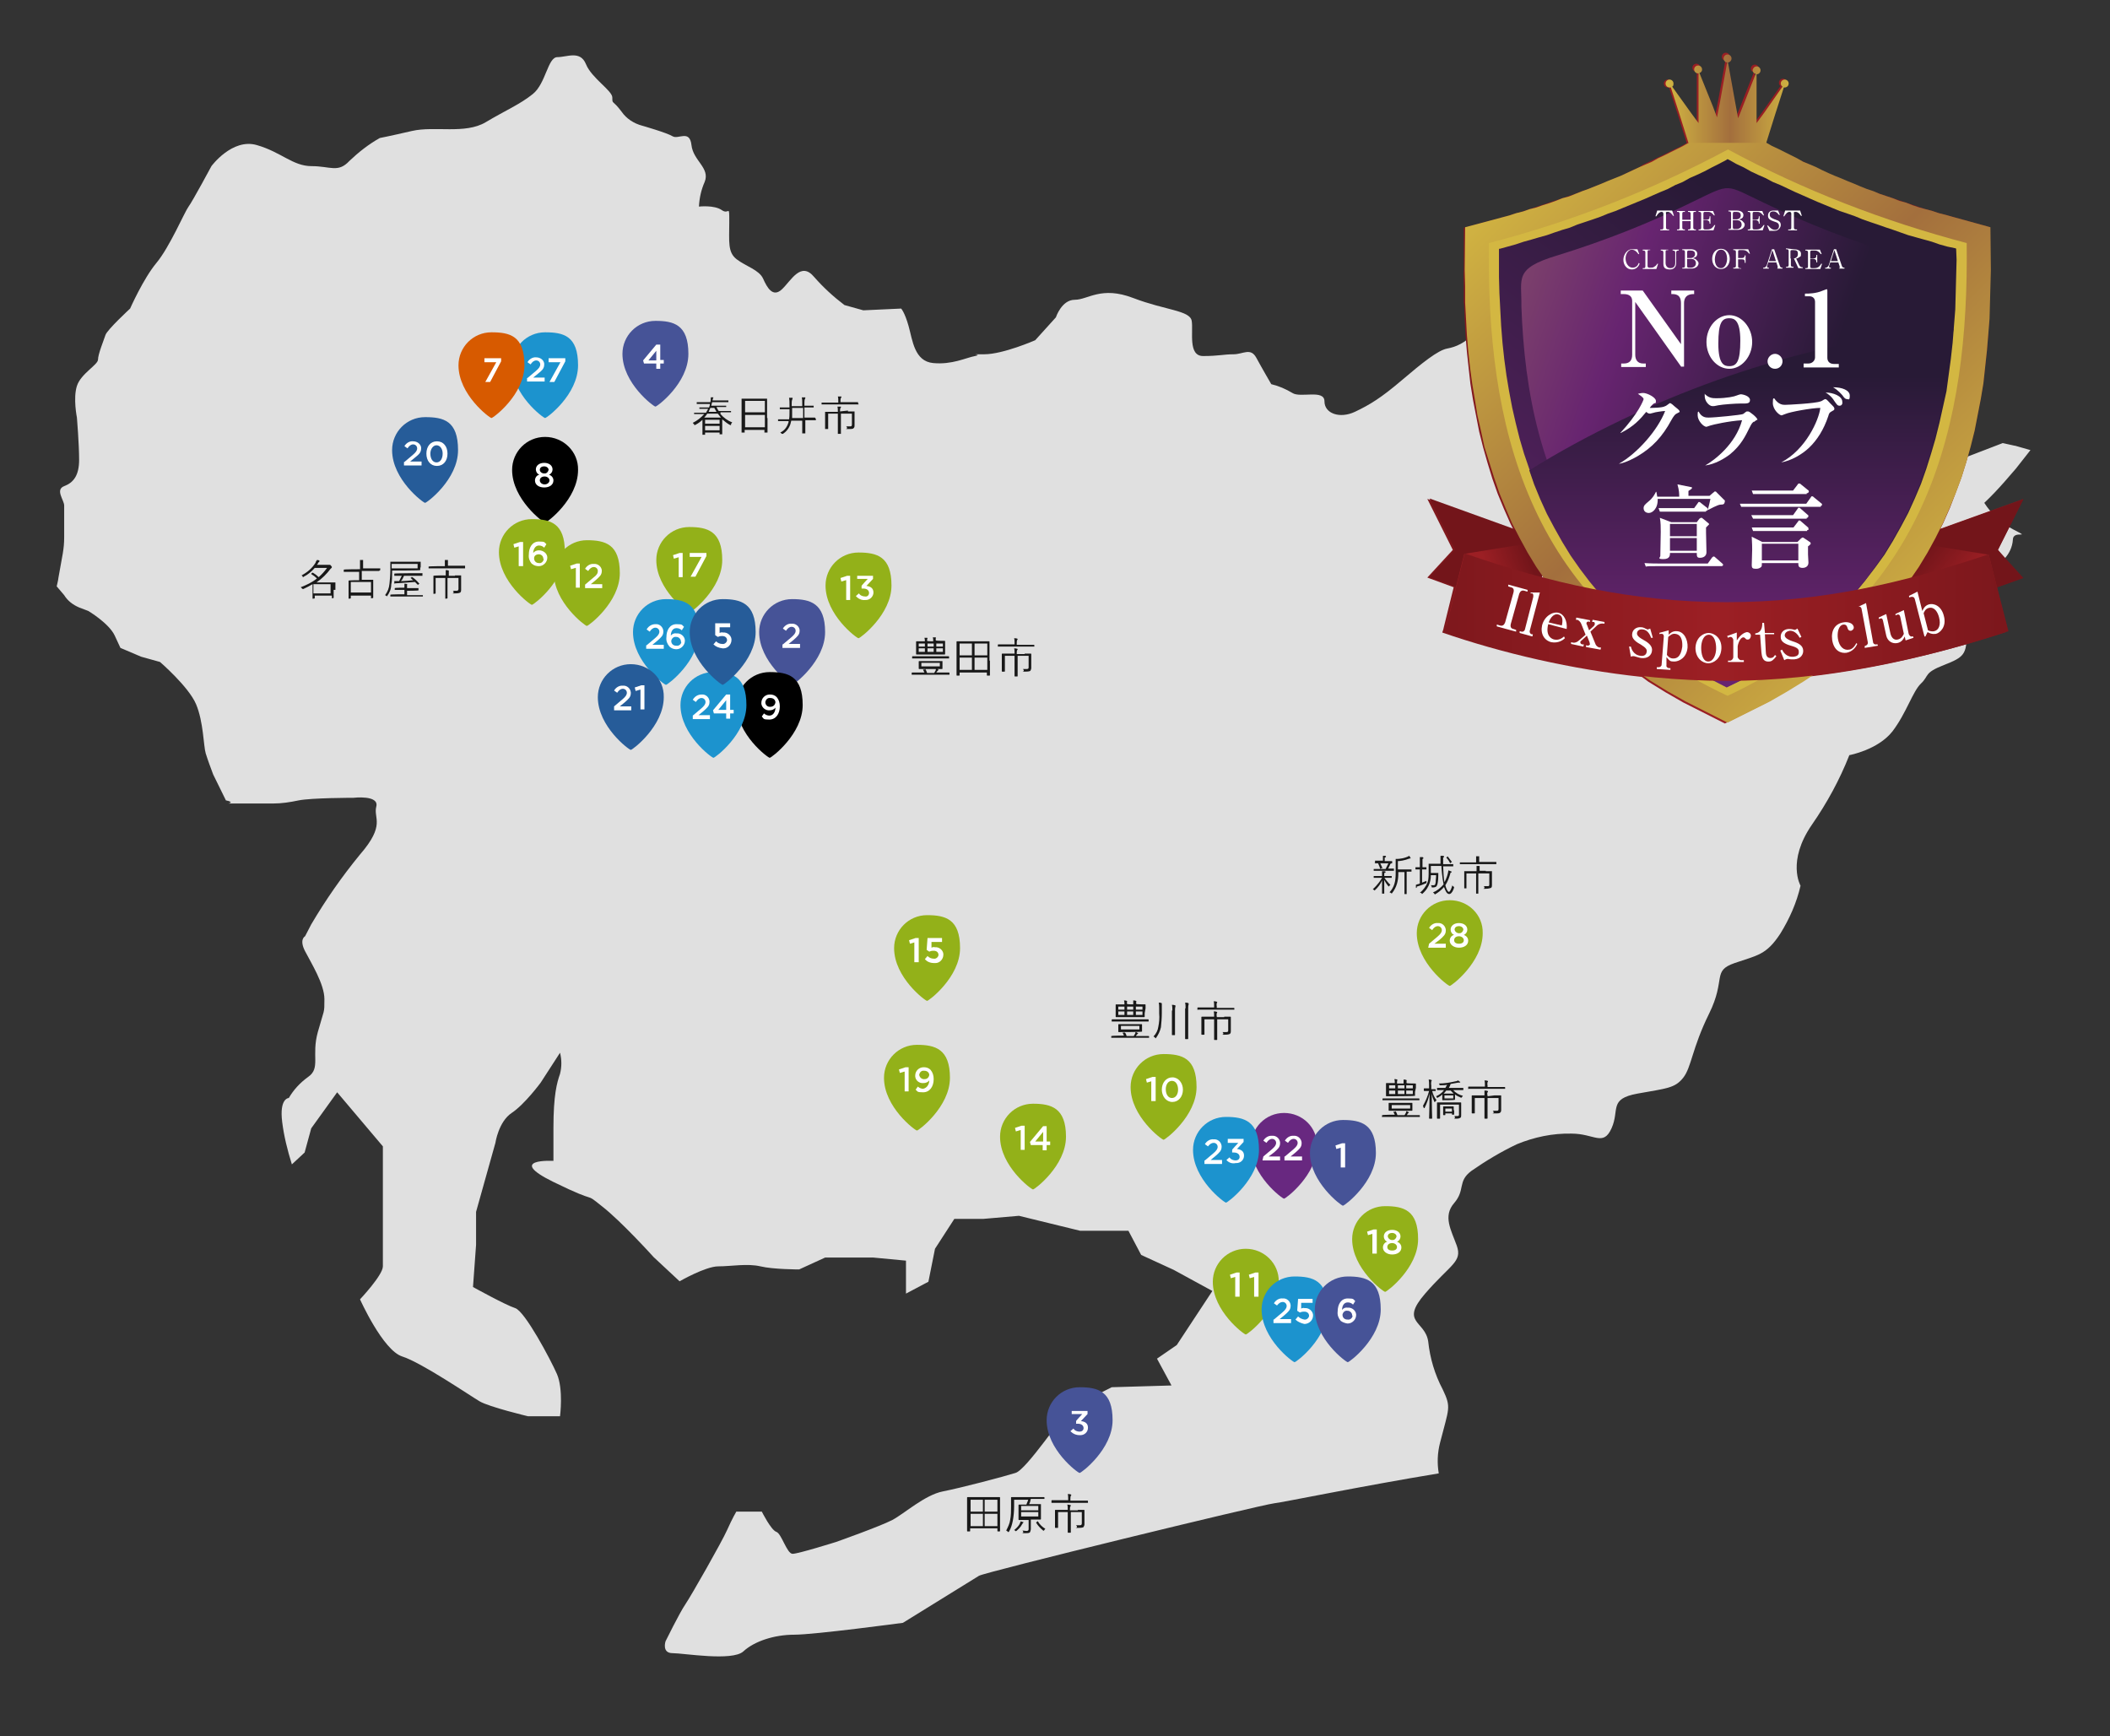 <?xml version="1.0" encoding="UTF-8"?>
<svg id="_イヤー_2" xmlns="http://www.w3.org/2000/svg" version="1.1" xmlns:xlink="http://www.w3.org/1999/xlink" viewBox="0 0 480 395">
  <rect x="0" y="0" width="480" height="395" fill="#333333" stroke="none"/>
  <!-- Generator: Adobe Illustrator 29.5.0, SVG Export Plug-In . SVG Version: 2.1.0 Build 137)  -->
  <defs>
    <style>
      .st0 {
        fill: #d75a00;
      }

      .st1 {
        fill: url(#_名称未設定グラデーション_8);
      }

      .st1, .st2, .st3, .st4, .st5, .st6, .st7, .st8, .st9, .st10, .st11 {
        fill-rule: evenodd;
      }

      .st2 {
        fill: #d3b742;
      }

      .st12 {
        fill: #1c93ce;
      }

      .st13 {
        fill: #fff;
      }

      .st3 {
        fill: url(#_名称未設定グラデーション_6);
      }

      .st4 {
        fill: #73151a;
      }

      .st14 {
        fill: none;
      }

      .st5 {
        fill: url(#_名称未設定グラデーション_5);
      }

      .st15 {
        fill: #e0e0e0;
      }

      .st6 {
        fill: url(#_名称未設定グラデーション);
      }

      .st16 {
        fill: #682880;
      }

      .st7 {
        fill: url(#_名称未設定グラデーション_4);
      }

      .st17 {
        fill: #265c99;
      }

      .st18 {
        fill: #191919;
      }

      .st8 {
        fill: url(#_名称未設定グラデーション_7);
      }

      .st19 {
        fill: #93b119;
      }

      .st9 {
        fill: url(#_名称未設定グラデーション_9);
      }

      .st10 {
        fill: url(#_名称未設定グラデーション_2);
      }

      .st20 {
        fill: #465397;
      }

      .st11 {
        fill: url(#_名称未設定グラデーション_3);
      }
    </style>
    <linearGradient id="_名称未設定グラデーション" data-name="名称未設定グラデーション" x1="301.3" y1="-496.4" x2="478.9" y2="-496.4" gradientTransform="translate(0 -408.1) scale(1 -1)" gradientUnits="userSpaceOnUse">
      <stop offset="0" stop-color="#73151a"/>
      <stop offset=".5" stop-color="#9c1f24"/>
      <stop offset="1" stop-color="#73151a"/>
    </linearGradient>
    <linearGradient id="_名称未設定グラデーション_2" data-name="名称未設定グラデーション 2" x1="348.8" y1="-537.6" x2="339.7" y2="-541.2" gradientTransform="translate(0 -408.1) scale(1 -1)" gradientUnits="userSpaceOnUse">
      <stop offset="0" stop-color="#73151a"/>
      <stop offset="1" stop-color="#9c1f24"/>
    </linearGradient>
    <linearGradient id="_名称未設定グラデーション_3" data-name="名称未設定グラデーション 3" x1="437.2" y1="-534.9" x2="445.9" y2="-542" gradientTransform="translate(0 -408.1) scale(1 -1)" gradientUnits="userSpaceOnUse">
      <stop offset="0" stop-color="#73151a"/>
      <stop offset="1" stop-color="#9c1f24"/>
    </linearGradient>
    <linearGradient id="_名称未設定グラデーション_4" data-name="名称未設定グラデーション 4" x1="344.2" y1="-442.8" x2="449.8" y2="-548.4" gradientTransform="translate(0 -408.1) scale(1 -1)" gradientUnits="userSpaceOnUse">
      <stop offset="0" stop-color="#d3b742"/>
      <stop offset=".5" stop-color="#a36f3d"/>
      <stop offset="1" stop-color="#d3b742"/>
    </linearGradient>
    <linearGradient id="_名称未設定グラデーション_5" data-name="名称未設定グラデーション 5" x1="409.7" y1="-466.5" x2="329.9" y2="-572.4" gradientTransform="translate(0 -408.1) scale(1 -1)" gradientUnits="userSpaceOnUse">
      <stop offset="0" stop-color="#281a36"/>
      <stop offset="1" stop-color="#672470"/>
    </linearGradient>
    <linearGradient id="_名称未設定グラデーション_6" data-name="名称未設定グラデーション 6" x1="409.9" y1="-510.4" x2="333.6" y2="-484.2" gradientTransform="translate(0 -408.1) scale(1 -1)" gradientUnits="userSpaceOnUse">
      <stop offset="0" stop-color="#281a36"/>
      <stop offset=".6" stop-color="#672470"/>
      <stop offset="1" stop-color="#82496a"/>
    </linearGradient>
    <linearGradient id="_名称未設定グラデーション_7" data-name="名称未設定グラデーション 7" x1="396.2" y1="-493.6" x2="396.2" y2="-553.9" gradientTransform="translate(0 -408.1) scale(1 -1)" gradientUnits="userSpaceOnUse">
      <stop offset="0" stop-color="#281a36"/>
      <stop offset="1" stop-color="#672470"/>
    </linearGradient>
    <linearGradient id="_名称未設定グラデーション_8" data-name="名称未設定グラデーション 8" x1="378.8" y1="-430.6" x2="408.4" y2="-430.6" gradientTransform="translate(0 -408.1) scale(1 -1)" gradientUnits="userSpaceOnUse">
      <stop offset="0" stop-color="#d3b742"/>
      <stop offset=".5" stop-color="#a36f3d"/>
      <stop offset="1" stop-color="#d3b742"/>
    </linearGradient>
    <linearGradient id="_名称未設定グラデーション_9" data-name="名称未設定グラデーション 9" x1="306" y1="-548.5" x2="474.5" y2="-548.5" gradientTransform="translate(0 -408.1) scale(1 -1)" gradientUnits="userSpaceOnUse">
      <stop offset="0" stop-color="#73151a"/>
      <stop offset=".5" stop-color="#9c1f24"/>
      <stop offset="1" stop-color="#73151a"/>
    </linearGradient>
  </defs>
  <g>
    <path class="st15" d="M458.3,101.4l-2.7-.6-7.8,3s-13,4.9-13.7,1.2l-.6-3.6s-7.8,0-10.4-1.8-3.9-7.3-8.5-7.3-13.7.6-13.7.6l-5.2,1.2s-2-.6-3.2,2.4,0,6.7-4.6,6.7-7.8-1.2-10.4-.6-.6,4.2-9.1,3.6-6.5-7.3-6.5-7.3c0,0,0-4.8-2.6-6s-9.8-3.7-9.1-7.3c.6-3.7-.6-4.2.6-6s1.3-6.7,1.3-6.7l-.5-1.7c-2.9-.2-6.8-1.1-8.3-1.1s-5.2,3.2-7.7,5.6-4.3,3.2-6.4,3.6-5.6,3.2-10.3,7.2-7.3,5.6-10.7,7.2-6.9.4-6.9-2.4-5.5-.7-7.3-1.9c-1.5-.9-3.1-1.6-4.8-2,0,0-2.1-3.6-3.4-6s-3-.8-5.2-.8-3.4.4-6.9.4-2.2-5.6-2.6-8-6-2.4-13.3-5.2c-7.3-2.8-10.3.4-13.3.4s-4.3,4-4.3,4l-4.7,5.2s-7.3,3.2-11.6,3.2,0,0-2.1.4-5.2,2-9.5,1.6-4.7-5.2-5.6-8.4-1.7-4-1.7-4l-8.6.4-4.3-1.2c-2.5-1.9-4.8-4-6.9-6.4-3-3.6-5.2.8-7.3,2.8-2.1,2-3.4-.4-4.3-2.4-.9-2-3.9-2.8-6-4.4-2.1-1.6-1.7-4-1.7-8.4s0-1.6-1.7-2.8-5.2-.8-5.2-.8c.1-1.9.5-3.8,1.3-5.6,1.3-3.2-2.6-4.8-3-8.4s-3-1.2-4.3-2-6.9-2.4-6.9-2.4c-1.9-.5-3.6-1.6-4.7-3.2-2.1-2.8-2.1-1.6-2.1-3.2s-4.7-4.4-6-7.6-4.3-1.6-6.5-1.6-2.6,6-5.6,8.4-6,3.6-10.7,6.4-11.6.8-16.8,2-7.3,1.6-7.3,1.6c-2.5,1.4-4.8,3.2-6.9,5.2-2.6,2.8-4.3,1.2-8.6,1.2s-6.9-3.2-12.5-4.8c-5.6-1.6-10.3,4.8-10.3,4.8,0,0-4.3,8-5.2,9.2s-4.3,9.2-7.3,12.8-6,10.4-6,10.4c0,0-5.2,4.8-5.6,6s-1.7,4.4-1.7,5.6-3.9,3.2-4.8,6,0,7.2,0,7.2c0,0,.5,6,.5,9.6s-1.3,5.2-3.4,6,0,3.2,0,4.4v7.2c0,2.8-.4,4-1.3,9.2-.1.9-.3,1.4-.4,2,1,1.2,1.7,2,1.7,2,.8,1.3,2,2.2,3.4,2.8l2.1.8s4.7,2.8,6,5.6l1.3,2.8,4.7,2,4.3,1.2s6.5,5.6,8.2,9.6,1.7,9.6,2.2,11.2c.5,1.6,1.1,3.2,1.7,4.8l2.9,5.9c.2,0,.3.1.5.1,1.3.4,0,.6,0,.6h10.2c2,0,3.9-.3,5.8-.7,2.9-.6,12.5-.6,12.5-.6,0,0,5.9-.7,5.2,2-.7,2.7,2.2,4.1-3.7,10.9-4.1,5-7.8,10.3-11.1,15.9l-1.4,2.7s-1.4.7,0,3.4,4.4,7.5,4.4,10.9,0,2.1-1.5,7.5.7,8.2-2.2,10.2c-1.8,1.3-3.3,2.9-4.4,4.8,0,0-2.2,0-1.5,5.5.4,3.2,1.2,6.4,2.2,9.6l2.9-2.7,1.5-5.5,5.9-8.2,10.4,12.3v27.3c0,2-5.2,7.5-5.2,7.5,0,0,5.2,11.6,9.6,13s15.4,8.9,17.6,10.2c2.2,1.3,11,3.4,11,3.4h7.3s.8-6.1-.7-9.6c-1.5-3.4-7.3-14.3-9.5-15s-9.6-4.8-9.6-4.8l.7-9.6v-7.5l4.4-15.7s.7-4.8,3.7-6.8,6.6-6.9,6.6-6.9l4.4-6.8c.4,1.6.4,3.2,0,4.8-.7,2-1.5,4.8-1.5,12.3v7.5s-11-.6,0,4.8c11,5.4,6.6,2,11,5.5,4.4,3.4,11.8,11.6,11.8,11.6l5.9,5.5s5.9-3.4,8.8-3.4,6.6-.7,9.6,0c2.9.7,8.8.7,8.8.7l5.9-2.7h11l7.4.7v7.5l5.1-2.7,1.5-7.5,4.4-6.8h6.6l8.1-.7,13.9,3.4h11l2.9,5.5,7.4,3.4,8.8,4.8-8.1,12.3-4.5,3.1,3.3,6.1-13.6.4s-7.8,3.9-9.5,5c-1.6,1.2-9.9,13.8-12.4,14.5-2.5.8-12.4,3.4-16.5,4.2s-8.7,5-11.5,6.5c-2.9,1.5-12.8,5-12.8,5,0,0-8.6,2.7-9.9,2.7s-2.5-4.6-3.7-5-3.3-4.6-3.3-4.6h-5.8s-.9,1.5-2.1,4.2-8.2,15-9.5,16.9-4.5,8.4-4.5,8.4c0,0-.9,2.7,1.6,2.7s13.6,1.9,16.1-.4,7-3.8,11.6-3.8,24.7-2.7,24.7-2.7l17.3-10.7c1.2-.8,63.9-16.1,67.2-16.5,1.9-.2,19.8-3.9,37.4-6.8-.4-2.3-.3-4.7.3-7,2-7.9,2.6-7.9.6-12.1-1.8-3.4-2.9-7.1-3.3-10.9-.7-4.8-6.5-4.2-.7-10.9,5.8-6.7,8.5-7.2,7.2-10.9-1.3-3.6-3.2-6.7-.6-9.7s.7-4.9,3.9-7.3c3.3-2.3,6.8-4.4,10.4-6.1,3.9-1.6,8.1-2.5,12.4-2.4,5.2,0,7.2,3,9.1-1.2s-.7-6.7,5.9-7.9,8.5-1.2,10.4-3.6,2-6.7,5.9-14.6c3.9-7.9.6-9.7,5.8-11.5,5.2-1.8,7.2-1.8,10.4-6.7,2.1-3.4,3.7-7,4.6-10.9,0,0-3.2-5.5,2.6-13.9,3.4-4.9,6.3-10.2,8.5-15.8,0,0,6.5-1.2,9.8-5.4,3.2-4.2,4.6-9.1,6.5-10.9,1.9-1.8.6-2.4,5.2-4.2s5.2-2.4,5.2-7.3-.6-6.7,2-7.9,5.2-3.1,5.9-4.9c.4-1.3.6-2.7.7-4.1,1.1-1.2,1.8-2.7,1.9-4.3,0-2.4,4.6,0,0-2.4-2.7-1.4-4.9-3.5-6.5-6,1.6-1.5,3.1-3.1,4.6-4.8l2.6-3,3.3-4.2-3.5-1"/>
    <path class="st14" d="M131.8,107.2c0,4.3-7.7,12.7-7.7,12.7,0,0-7.7-8.4-7.7-12.7s3.3-7.8,7.5-7.9c4.3,0,7.8,3.3,7.9,7.5v.4Z"/>
    <path class="st18" d="M75.9,134.3v1.7h0c0,.1-.4.1-.4.1h0v-.6h-3.9v.6h0c0,.1-.5.1-.5.1h0v-3.3c-.7.4-1.4.8-2.1,1.1,0,0-.2,0-.3-.1,0-.1-.2-.2-.3-.3,1.3-.5,2.6-1.1,3.7-2-.4-.4-.8-.7-1.3-1h0c0-.1.2-.3.2-.3h.2c.5.3.9.6,1.3,1,.7-.6,1.4-1.4,1.9-2.1h-2.8c-.7.8-1.5,1.5-2.5,2,0,0,0,.1-.2.1s0-.1,0-.1c0-.1-.2-.2-.3-.3,1.3-.7,2.4-1.6,3.2-2.9,0-.2.2-.4.3-.6.2,0,.4,0,.6.2h0c0,.2-.2.3-.3.4,0,.2-.2.3-.3.5h2.9s.2,0,.3.2.2.2.2.3h0c0,.2-.2.3-.3.4-.9,1.2-1.9,2.2-3.2,3.1h4.3v1.7h-.5.1ZM75.2,132.9h-3.9v2.1h3.9v-2.1Z"/>
    <path class="st18" d="M86.3,129.9h-4v2h2.6v4.1h0c0,.1-.5.1-.5.1h0v-.6h-4.6v.6h0c0,.1-.5.1-.5.1h0v-4.1h0c0-.1,2.4-.1,2.4-.1v-1.9h-3.5v-.5h0c0-.1,3.7-.1,3.7-.1v-2.1h.7v1.9h3.9v.4h0l-.3.2h.1ZM84.4,132.4h-4.6v2.4h4.6v-2.4Z"/>
    <path class="st18" d="M95.6,129.1v.6h0c0,.1-6.4.1-6.4.1v.5c0,.9,0,1.8-.2,2.7,0,1-.4,1.9-1,2.7h0q0,0,0,0c0-.1-.2-.2-.4-.3.6-.8.9-1.6,1-2.6s.2-2,.2-3.1v-1.9h6.9v1.3h0ZM96.1,135.7h-7.3v-.4h0c0-.1,3.2-.1,3.2-.1v-1h-2.2v-.4h0c0-.1,2.2-.1,2.2-.1v-.9c.2,0,.4,0,.6.1s0,.1,0,.1v.8h2.6v.5h0c0,.1-2.6.1-2.6.1v1h3.6v.3h0ZM95,128.3h-5.9v1h5.9v-1h0ZM95.9,131h-4c-.2.5-.4.9-.7,1.2.9,0,1.8-.1,2.8-.2-.2-.1-.3-.3-.6-.5h0c0-.1.2-.1.2-.1,0-.1,0-.2.2-.1.6.4,1.1.9,1.6,1.5h0c0,.1-.2.1-.2.1,0,.1,0,.2-.2.1-.2-.2-.4-.4-.6-.6-1.4.1-2.8.2-4.3.3,0,0-.3,0-.4.1h0v-.6h1.1l.6-1.2h-1.7v-.5h0c0-.1,6.4-.1,6.4-.1h0v.6h-.2Z"/>
    <path class="st18" d="M105.8,129.3h-8.3q0,0,0,0v-.4h0c0-.1,3.7-.1,3.7-.1v-1.4h.7v1.3h3.9v.4h0v.2h0ZM103.5,130.9h1.4v3.3c0,.2,0,.4-.2.6-.2.1-.4.2-1.3.2s-.2,0-.2-.2,0-.3-.2-.4h.9c.2,0,.4-.1.4-.4v-2.5h-2.5v4.6h0c0,.1-.5.1-.5.1h0v-4.7h-2.2v3.5h0c0,.1-.5.1-.5.1h0v-4.1h0c0-.1,2.8-.1,2.8-.1v-1.2c.2,0,.4,0,.7.1h0v1.2h1.8-.4Z"/>
    <path class="st18" d="M163.9,94.2c.7.8,1.6,1.5,2.7,1.9-.1,0-.2.2-.3.4v.2h-.2c-.6-.3-1.2-.8-1.8-1.3v3.4h-.6v-.4h-3.3v.5h-.6v-3.4c-.5.5-1.1.9-1.7,1.2h-.1s-.1,0-.1-.2c-.1,0-.2-.2-.3-.3,1-.5,1.9-1.2,2.6-2h-2.3v-.3h2.7c.2-.3.3-.6.5-.9h-2v-.3h2.2c.1-.3.2-.5.2-.8h-3v-.4h3.1c.1-.4.1-.8.1-1.1h.6c.2,0,.1,0,.1,0h-.1c-.1.2-.2.5-.2.7h3.6v.4h-3.7c-.1.3-.1.5-.2.8h3.4v.3h-2.2c.1.3.3.6.5.9h2.8v.3h-2.4v.4ZM163,95h1c-.2-.3-.5-.6-.7-.9h-2.4c-.2.3-.4.6-.7.9h2.8,0ZM163.7,95.5h-3.3v.9h3.3v-.9ZM163.7,96.9h-3.3v1h3.3v-1ZM163,93.7c-.2-.3-.3-.6-.5-.9h-.9c-.1.3-.3.6-.4.9h1.8,0Z"/>
    <path class="st18" d="M174.6,95.1v3.3h-.7v-.6h-4.5v.6h-.7v-7.7h5.8v4.4s.1,0,.1,0ZM174,91.2h-4.5v2.6h4.5v-2.6ZM174,94.4h-4.5v2.8h4.5v-2.8Z"/>
    <path class="st18" d="M185.6,95.6h-2.4v3h-.7v-2.9h-2.5c-.1.3-.1.5-.2.8-.3.9-.9,1.7-1.7,2.2h-.2c-.1,0-.2-.2-.4-.3.9-.4,1.5-1.2,1.8-2.1.1-.2.1-.3.1-.5h-2.4v-.4h2.5c.1-.5.1-1,.1-1.5v-.8h-2.2v-.4h2.2v-.7c0-.5,0-1-.1-1.5h.7c.2,0,.1,0,.1,0v.2c-.2.4-.2.8-.2,1.1v.6h2.4v-.7c0-.4,0-.9-.1-1.3h.7c.2,0,.1,0,.1,0v.2c-.2.3-.2.7-.2,1v.7h2.1v.4h-2.1v2.3h2.4l.2.3h0v.3h0ZM182.6,92.8h-2.4v2.3h2.5v-2.3h-.1Z"/>
    <path class="st18" d="M195.3,92h-8.4v-.4h3.8v-.4c0-.3,0-.7-.1-1h.8v.2c-.2.2-.2.5-.2.7v.4h4v.3h.1v.2ZM192.9,93.6h1.5v3.2c0,.2,0,.4-.2.6s-.4.2-1.3.2-.2,0-.2-.2-.1-.3-.2-.4h.9c.2,0,.4,0,.4-.4v-2.5h-2.5v4.6h-.7v-4.6h-2.2v3.5h-.7v-3.9h2.9v-.2c0-.3,0-.7-.1-1h.8v.2c-.2.2-.2.4-.2.7v.2l1.8-.2h0v.2h0Z"/>
    <path class="st18" d="M216,153.5h-8.6v-.4s0-.1.1-.1h2.8c-.1-.2-.2-.4-.3-.6,0,0,0-.1.1-.1h.3c0-.1.1-.1.1-.1.2.3.3.6.4.9h1.6c.1-.1.2-.3.3-.5.1-.1.1-.3.1-.5.2,0,.4.1.5.2,0,0,.1,0,.1.1,0,0,0,.1-.1.1-.1.1-.1.2-.2.2l-.2.3h2.9s.1,0,.1.1v.4h0ZM215.9,149.8h-8.4v-.4s0-.1.1-.1h8.2s.1,0,.1.1v.4ZM215,147.9v.9s0,.1-.1.1h-6.4s-.1,0-.1-.1v-2.8s0-.1.1-.1h1.9c0-.3,0-.5-.1-.8h.6s.1,0,.1.1h0c-.1.2-.1.4-.1.6h0c0,.1,1.4.1,1.4.1h0c0-.3,0-.6-.1-.9h.7c0,.4-.1.5,0,.7h0c0,.1,2,.1,2,.1,0,0,.1,0,.1.1v2h0ZM210.4,146.4h-1.4v.7h1.4v-.7h0ZM210.4,147.5h-1.4v.8h1.4v-.8h0ZM214.4,151.5v.6s0,.1-.1.1h-5.2s-.1,0-.1-.1v-1.6s0-.1.1-.1h5.3v1.1ZM213.8,150.8h-4.2v.8h4.2v-.8ZM212.4,146.4h-1.4v.7h1.4v-.7ZM212.4,147.5h-1.4v.8h1.4v-.8ZM214.5,146.4h-1.5v.7h1.5v-.7ZM214.5,147.5h-1.5v.8h1.5v-.8Z"/>
    <path class="st18" d="M225.2,150.3v3.3s0,.1-.1.1h-.5s-.1,0-.1-.1v-.6h-6.2v.6s0,.1-.1.1h-.5s-.1,0-.1-.1v-7.6s0-.1.1-.1h7.3s.1,0,.1.1v4.3h.1ZM221.1,146.4h-2.8v2.7h2.8v-2.7ZM221.1,149.6h-2.8v2.8h2.8v-2.8ZM224.6,146.4h-2.9v2.7h2.9v-2.7ZM224.6,149.6h-2.9v2.8h2.9v-2.8Z"/>
    <path class="st18" d="M235.4,147.1h-8.4v-.4s0-.1.1-.1h3.7v-.4c0-.3,0-.7-.1-1,.2,0,.5,0,.7.1,0,0,.1,0,.1.1s0,.1-.1.2c-.1.2-.1.5-.1.7v.4h3.9s.1,0,.1.1v.3h.1ZM233.1,148.7h1.4s.1,0,.1.1v3.2c0,.2-.1.4-.2.6-.1.1-.4.2-1.3.2s-.2,0-.2-.2-.1-.3-.2-.4h.9c.3,0,.4-.1.4-.4v-2.6h-2.5v4.6s0,.1-.1.1h-.5s-.1,0-.1-.1v-4.6h-2.2v3.5s0,.1-.1.1h-.5s-.1,0-.1-.1v-3.9s0-.1.1-.1h2.8v-.2c0-.3,0-.7-.1-1,.2,0,.4,0,.7.1,0,0,.1,0,.1.1s0,.1-.1.2c-.1.2-.1.4-.1.7v.2h1.8Z"/>
    <path class="st18" d="M261.4,236.1h-8.6v-.4h.1c0-.1,2.8-.1,2.8-.1-.1-.2-.2-.4-.3-.6,0,0,0-.1.1-.1h.4c.2.2.3.5.4.8h1.6c.1-.1.2-.3.3-.5.1-.1.1-.3.1-.4.2,0,.4.1.5.2.1,0,.1.1.1.1,0,0,0,.1-.1.1,0,0-.1.1-.2.2l-.2.3h2.9s.1,0,.1.1v.3h0ZM261.3,232.4h-8.4v-.4s0-.1.1-.1h8.2s.1,0,.1.1v.4ZM260.4,230.5v.8s0,.1-.1.1h-6.4s-.1,0-.1-.1v-2.7s0-.1.1-.1h1.9c0-.4,0-.6-.1-.9.2,0,.4,0,.6.1,0,0,.1,0,.1.1h0c0,.2-.1.4,0,.6h0c0,.1,1.4.1,1.4.1h0v-.9c.2,0,.4,0,.6.1,0,0,.1,0,.1.1h0c0,.3-.1.4,0,.6h0c0,.1,2,.1,2,.1,0,0,.1,0,.1.1v.8l-.2,1.1h0ZM255.8,229h-1.4v.7h1.4v-.7ZM255.8,230.1h-1.4v.8h1.4v-.8ZM259.8,234.1v.6h-.1c0,.1-5.2.1-5.2.1,0,0-.1,0-.1-.1v-1.6s0-.1.1-.1h5.2s.1,0,.1.1v1ZM259.2,233.4h-4.2v.8h4.2v-.8ZM257.8,229h-1.4v.7h1.4v-.7ZM257.8,230.1h-1.4v.8h1.4v-.8ZM259.9,229h-1.5v.7h1.5v-.7ZM259.9,230.1h-1.5v.8h1.5v-.8Z"/>
    <path class="st18" d="M263.7,229.6c0-.5,0-1-.1-1.5.2,0,.5,0,.6.1s.1,0,.1.1v2.2c0,1.1-.1,2.2-.2,3.2-.2.9-.6,1.7-1.1,2.4,0,.1-.1.1-.1.1,0,0-.1,0-.1-.1-.1-.1-.2-.2-.4-.3.6-.6,1-1.4,1.1-2.2.2-1,.3-2,.2-3v-1h0ZM266.7,229.9c0-.4,0-.9-.1-1.3.2,0,.4,0,.7.1.1,0,.1.1.1.1v.2c-.1.3-.1.6-.1,1v5.4s0,.1-.1.1h-.5s-.1,0-.1-.1v-5.5h.1ZM269.7,229.4c0-.4,0-.9-.1-1.3.2,0,.5,0,.7.1s.1.1.1.1v.2c-.1.3-.1.7-.1,1v6.8s0,.1-.1.1h-.5s-.1,0-.1-.1v-6.9h.1Z"/>
    <path class="st18" d="M280.8,229.7h-8.3c0,.1-.1.1-.1,0v-.4s0-.1.1-.1h3.7v-.4c0-.3,0-.7-.1-1,.2,0,.5,0,.7.1,0,0,.1,0,.1.1s0,.1-.1.2c0,.2-.1.4,0,.7v.4h3.9s.1,0,.1.1v.3h0ZM278.5,231.3h1.4s.1,0,.1.1v3.2c0,.2,0,.4-.2.6-.2.1-.4.2-1.3.2s-.2,0-.2-.2-.1-.3-.2-.4h.9c.3,0,.4-.1.4-.4v-2.5h-2.5v4.6s0,.1-.1.1h-.5s-.1,0-.1-.1v-4.6h-2.2v3.4s0,.1-.1.1h-.5s-.1,0-.1-.1v-3.9s0-.1.1-.1h2.8v-.2c0-.3,0-.7-.1-1,.2,0,.5,0,.7.1,0,0,.1,0,.1.1s0,.1-.1.2c0,.2-.1.4,0,.7v.2h1.7Z"/>
    <path class="st18" d="M323,254.1h-8.5c0,.1-.1.1-.1,0v-.4h.1c0-.1,2.8-.1,2.8-.1-.1-.2-.2-.4-.3-.6,0,0,0-.1.1-.1h.3c0-.1.1-.1.1-.1.2.3.3.6.4.9h1.6c.1-.1.2-.3.3-.5.1-.1.1-.3.1-.4.2,0,.4.1.5.2h.1c0,.1,0,.2-.1.2,0,0-.1.1-.2.2,0,.1-.1.2-.2.3h2.9s.1,0,.1.1v.3h0ZM322.9,250.3h-8.4v-.3s0-.1.1-.1h8.2s.1,0,.1.1v.3h0ZM321.9,248.4v.9h-.1c0,.1-6.4.1-6.4.1,0,0-.1,0-.1-.1v-2.8s0-.1.1-.1h1.9c0-.4,0-.6-.1-.9.2,0,.4,0,.6.1s.1,0,.1.1h0c-.1.2-.1.4-.1.6v.2h1.5v-.9c.2,0,.4,0,.6.1s.1,0,.1.1h0c0,.3-.1.4,0,.6h0c0,.1,2,.1,2,.1,0,0,.1,0,.1.1v.9l-.2.9h0ZM317.4,246.9h-1.4v.7h1.4v-.7ZM317.4,248.1h-1.4v.8h1.4v-.8ZM321.3,252v.6s0,.1-.1.1h-5.2s-.1,0-.1-.1v-1.6s0-.1.1-.1h5.2s.1,0,.1.1v1h0ZM320.8,251.4h-4.2v.8h4.2v-.8ZM319.4,246.9h-1.4v.7h1.5v-.7h-.1ZM319.4,248.1h-1.4v.8h1.5v-.8h-.1ZM321.4,246.9h-1.5v.7h1.5v-.7h0ZM321.4,248.1h-1.5v.8h1.5v-.8h0Z"/>
    <path class="st18" d="M326.7,248.2h-.9c.2.8.5,1.5,1,2.1-.1.1-.2.2-.3.3,0,.1-.1.1-.1.1h-.1c-.3-.7-.5-1.3-.6-1.9,0,3,.1,5.5.1,5.6s0,.1-.1.1h-.5s-.1,0-.1-.1.1-2.6.1-5.6c-.2,1.1-.6,2.2-1.1,3.2,0,.1-.1.1-.1.1h-.1c-.1-.2-.1-.4-.2-.5.6-1.1,1.1-2.2,1.4-3.4h-1.1s-.1,0-.1-.1v-.4s0-.1.1-.1h1.1v-.8c0-.4,0-.8-.1-1.2.2,0,.4,0,.6.1,0,0,.1,0,.1.1s0,.1-.1.2c0,.3-.1.6,0,.9v.9h.9s.1,0,.1.1v.3h.1ZM330.6,248c.6.7,1.4,1.1,2.2,1.3-.1.1-.2.2-.2.3-.1.1-.2.2-.3.1-.5-.2-.9-.4-1.3-.7v1.2h-.1c0,.1-2.7.1-2.7.1,0,0-.1,0-.1-.1v-1.2c-.3.3-.6.5-1,.7,0,0-.1,0-.1.1,0,0-.1,0-.1-.1-.1-.1-.1-.2-.2-.3.7-.3,1.4-.8,1.8-1.4h-1.5s-.1,0-.1-.1v-.3s0-.1.1-.1h1.8c.1-.2.3-.5.4-.7-.5.1-1,.1-1.5.1s-.2,0-.2-.1-.1-.2-.2-.3c1.3,0,2.5-.2,3.8-.5.2,0,.4-.1.6-.2.1.1.3.2.4.3h.1c0,.1,0,.2-.2.2h-.3c-.6.1-1.1.2-1.7.3-.1.3-.2.6-.4.9h3.2s.1,0,.1.1v.3s0,.1-.1.1h-2.2,0ZM330.9,250.8h1.4s.1,0,.1.1v2.8c0,.3,0,.5-.2.6s-.3.2-1,.2-.2-.1-.2-.2-.1-.2-.1-.4h.7c.2,0,.3-.1.3-.3v-2.3h-4.3v3.1s0,.1-.1.1h-.5s-.1,0-.1-.1v-3.5s0-.1.1-.1h3.9ZM330.8,252.6v.9s0,.1-.1.1h-.3s-.1,0-.1-.1v-.2h-1.5v.3s0,.1-.1.1h-.3s-.1,0-.1-.1v-1.8s0-.1.1-.1h2.2s.1,0,.1.1v.8h0ZM330.7,248.8c-.2-.2-.5-.5-.7-.7h-1c-.2.3-.4.5-.6.7h2.3ZM330.6,249.2h-2v.7h2v-.7ZM330.3,252.2h-1.5v.7h1.5v-.7Z"/>
    <path class="st18" d="M342.4,247.7s0,.1,0,0h-8.3c0,.1-.1.1-.1,0v-.4s0-.1.1-.1h3.7v-.4c0-.3,0-.7-.1-1,.2,0,.5,0,.7.1,0,0,.1,0,.1.1s0,.1-.1.2c0,.2-.1.4,0,.7v.4h3.9s.1,0,.1.1v.3h0ZM340,249.2h1.4s.1,0,.1.1v3.2c0,.2,0,.4-.2.6s-.4.2-1.3.2-.2,0-.2-.2-.1-.3-.2-.4h.9c.3,0,.4-.1.4-.4v-2.5h-2.5v4.6s0,.1-.1.1h-.5s-.1,0-.1-.1v-4.6h-2.2v3.4s0,.1-.1.1h-.5s-.1,0-.1-.1v-3.9s0-.1.1-.1h2.8v-1.1c.2,0,.5,0,.7.1,0,0,.1,0,.1.1s0,.1-.1.2c-.1.2-.1.4,0,.7v.2l1.6-.2h0Z"/>
    <path class="st18" d="M227.5,345v3.3s0,.1-.1.1h-.4s-.1,0-.1-.1v-.6h-6.2v.6s0,.1-.1.1h-.5s-.1,0-.1-.1v-7.6s0-.1.1-.1h7.3s.1,0,.1.1v4.3h0ZM223.5,341.2h-2.7v2.7h2.8v-2.7h-.1ZM223.5,344.4h-2.7v2.8h2.8v-2.8h-.1ZM226.9,341.2h-2.9v2.7h2.9v-2.7ZM226.9,344.4h-2.9v2.8h2.9v-2.8Z"/>
    <path class="st18" d="M237.7,341h-3.2c-.1.5-.2.9-.4,1.2h2.7v3.4s0,.1-.1.1h-2.2v2.2c0,.2-.1.5-.2.7-.2.2-.5.2-1.3.2s-.2-.1-.2-.2-.1-.3-.2-.4c.3,0,.6.1.9.1s.5-.1.5-.4v-2.1h-2.2s-.1,0-.1-.1v-3.3s0-.1.1-.1h1.7c.1-.4.3-.7.4-1.1h-3.2v1.5c0,1.1-.1,2.2-.3,3.3-.2.9-.4,1.7-.9,2.5h-.1c0,.1-.1.1-.1,0-.1-.1-.2-.2-.4-.3.4-.8.8-1.6.9-2.4.2-1,.2-2.1.2-3.1v-2s0-.1.1-.1h7.4s.1,0,.1.1v.3h0ZM232.7,346.5c-.1.1-.1.2-.2.3-.3.6-.8,1.1-1.3,1.5h-.1c0,.1-.1.1-.1,0-.1-.1-.2-.2-.3-.2.5-.4.9-.8,1.2-1.3.1-.2.2-.4.3-.7.2.1.4.1.6.2.1,0,.1.1.1.1h-.2ZM236.2,342.6h-3.9v1h3.9v-1ZM236.2,344h-3.9v1h3.9v-1ZM236,346.1h.1c.4.7,1,1.3,1.7,1.7-.1.1-.2.2-.3.4h-.1c0,.1-.1.1-.1,0-.6-.5-1.2-1.1-1.6-1.8,0,0,0-.1.1-.1l.2-.2h0Z"/>
    <path class="st18" d="M247.6,341.9s0,0,0,0h-8.4v-.5s0-.1.1-.1h3.7v-.4c0-.3,0-.7-.1-1,.2,0,.5,0,.7.1,0,0,.1,0,.1.1s0,.1-.1.2c-.1.2-.1.5-.1.7v.4h3.9s.1,0,.1.1v.4h.1ZM245.2,343.5h1.4s.1,0,.1.1v3.2c0,.2-.1.4-.2.6-.1.1-.4.2-1.3.2s-.2,0-.2-.2-.1-.3-.2-.4h.9c.2,0,.4-.1.4-.4v-2.6h-2.5v4.6s0,.1-.1.1h-.5s-.1,0-.1-.1v-4.6h-2.2v3.5s0,.1-.1.1h-.5s-.1,0-.1-.1v-3.9s0-.1.1-.1h2.8v-.2c0-.3,0-.7-.1-1,.2,0,.4,0,.7.1,0,0,.1,0,.1.1s0,.1-.1.2c-.1.2-.1.5-.1.7v.2h1.8Z"/>
    <g>
      <path class="st17" d="M96.7,94.9c-4.2,0-7.5,3.4-7.5,7.5,0,6.7,7.1,12,7.5,12s7.5-5.3,7.5-12-3.3-7.5-7.5-7.5Z"/>
      <path class="st13" d="M92,105.1l1.9-1.6c.7-.6,1-1,1-1.5s-.4-.9-.9-.9-.9.3-1.3.9l-.7-.5c.4-.7,1.2-1.2,2-1.1.9,0,1.7.6,1.8,1.4v.2h0c0,.9-.4,1.3-1.4,2.1l-1.1.9h2.6v.9h-4v-.8h0Z"/>
      <path class="st13" d="M97,103.2h0c0-1.6.9-2.8,2.4-2.8s2.4,1.2,2.4,2.8h0c0,1.6-.9,2.8-2.4,2.8s-2.4-1.2-2.4-2.8h0ZM100.7,103.2h0c0-1.1-.6-1.9-1.4-1.9s-1.4.9-1.4,1.9h0c0,1.1.5,2,1.4,2s1.4-.9,1.4-2Z"/>
    </g>
    <path class="st12" d="M124,75.6c-4.2,0-7.5,3.4-7.5,7.5,0,6.7,7.1,12,7.5,12s7.5-5.3,7.5-12-3.3-7.5-7.5-7.5Z"/>
    <path class="st13" d="M127.5,82.4h-2.7v-.9h3.8v.7l-2.5,4.7h-1.1l2.5-4.5h0Z"/>
    <path d="M124,99.4c-4.2,0-7.5,3.4-7.5,7.5,0,6.7,7.1,12,7.5,12s7.5-5.3,7.5-12c.1-4.1-3.3-7.5-7.5-7.5Z"/>
    <path class="st13" d="M121.7,109.3h0c0-.6.4-1.2,1-1.3-.5-.2-.8-.7-.8-1.2h0c0-.9.8-1.5,1.9-1.5s1.9.6,1.9,1.5h0c0,.5-.3,1-.8,1.2.6.2,1,.7,1,1.3h0c0,1-.9,1.6-2.1,1.6s-2.1-.6-2.1-1.6ZM125,109.3h0c0-.5-.5-.9-1.1-.9s-1.1.3-1.1.9h0c0,.4.4.9,1.1.9s1.1-.5,1.1-.9ZM124.8,106.9h0c0-.4-.4-.8-1-.8s-1,.3-1,.8h0c0,.5.6.9,1.2.8.4,0,.7-.4.8-.8Z"/>
    <path class="st20" d="M149.1,73c-4.2,0-7.5,3.4-7.5,7.5,0,6.7,7.1,12,7.5,12s7.5-5.3,7.5-12-3.4-7.5-7.5-7.5h0Z"/>
    <path class="st13" d="M149.3,82.7h-2.8l-.2-.7,3-3.6h.9v3.5h.8v.8h-.8v1.2h-.9v-1.2h0ZM149.3,82v-2.2l-1.8,2.2h1.8Z"/>
    <path class="st19" d="M121,118.1c-4.2,0-7.5,3.4-7.5,7.5h0c0,6.7,7.1,12,7.5,12s7.5-5.4,7.5-12-3.3-7.5-7.5-7.5h0Z"/>
    <path class="st13" d="M118,124.3l-1,.3-.2-.8,1.5-.5h.7v5.5h-1v-4.5h0Z"/>
    <path class="st13" d="M121,128.3c-.5-.6-.8-1.3-.7-2.1h0c0-1.7.8-3,2.3-3s1.2.2,1.7.6l-.5.8c-.3-.3-.7-.5-1.2-.5-.9,0-1.3,1-1.3,1.7.3-.4.8-.6,1.3-.6.9,0,1.8.6,1.9,1.5v.2h0c0,1-.9,1.9-1.9,1.9h0c-.5,0-1.1-.1-1.5-.5h-.1ZM123.6,127.1h0c0-.6-.5-1-1-1h0c-.6,0-1.1.3-1.1.9h0c0,.7.5,1.1,1.1,1.1h0c.5.1,1-.3,1.1-.9h0Z"/>
    <path class="st19" d="M133.5,122.9c-4.1,0-7.5,3.4-7.5,7.5h0c0,6.6,7.1,12,7.5,12s7.5-5.4,7.5-12-3.3-7.5-7.5-7.5Z"/>
    <path class="st13" d="M130.9,129.2l-1,.3-.2-.8,1.5-.5h.7v5.5h-.9v-4.5h-.1Z"/>
    <path class="st13" d="M133.1,133l1.9-1.6c.8-.6,1-1,1-1.5s-.4-.9-.9-.9-.9.3-1.3.9l-.7-.5c.4-.7,1.2-1.2,2-1.1.9-.1,1.7.6,1.8,1.4v.2h0c0,.9-.5,1.3-1.4,2.1l-1.1.9h2.6v.9h-3.9v-.8h0Z"/>
    <path class="st19" d="M156.8,119.9c-4.2,0-7.5,3.4-7.5,7.5,0,6.7,7.1,12,7.5,12s7.5-5.4,7.5-12-3.4-7.5-7.5-7.5Z"/>
    <path class="st13" d="M154.3,126.8l-1,.3-.2-.8,1.5-.5h.7v5.5h-.9v-4.5h-.1Z"/>
    <path class="st13" d="M159.6,126.7h-2.7v-.9h3.8v.7l-2.5,4.7h-1.1l2.5-4.5h0Z"/>
    <path class="st19" d="M195.3,125.7c-4.2,0-7.5,3.4-7.5,7.5,0,6.7,7.1,12,7.5,12s7.5-5.4,7.5-12-3.3-7.5-7.5-7.5Z"/>
    <path class="st13" d="M192.4,132l-1,.3-.2-.8,1.5-.5h.7v5.5h-.9v-4.5h-.1Z"/>
    <path class="st13" d="M194.7,135.6l.7-.6c.3.5.9.7,1.4.7.5.1.9-.3.9-.8h0c0-.6-.5-1-1.3-1h-.4v-.6c-.1,0,1.4-1.6,1.4-1.6h-2.4v-.7h3.6v.7l-1.5,1.6c.9.1,1.6.5,1.6,1.5h0c0,.9-.8,1.7-1.7,1.7h-.2c-.8.1-1.6-.3-2.1-.9h0Z"/>
    <path class="st19" d="M210.9,208.2c-4.2,0-7.5,3.4-7.5,7.5h0c0,6.7,7.1,12,7.5,12s7.5-5.4,7.5-12-3.3-7.5-7.5-7.5h0Z"/>
    <path class="st13" d="M208,214.4l-1,.3-.2-.8,1.5-.5h.7v5.5h-1v-4.5h0Z"/>
    <path class="st13" d="M210.4,218.2l.6-.7c.4.4.9.6,1.4.6.5.1,1-.3,1.1-.8h0c0-.7-.5-1-1.1-1s-.7.1-1,.2l-.6-.4.2-2.7h3.3v.9h-2.4v1.3c.2-.1.5-.2.8-.1.9-.1,1.8.6,1.9,1.5v.2h0c0,1-.8,1.9-1.8,1.9h-.2c-1,0-1.7-.3-2.2-.9h0Z"/>
    <path class="st19" d="M235,251.1c-4.2,0-7.5,3.4-7.5,7.5h0c0,6.7,7.1,12,7.5,12s7.5-5.4,7.5-12-3.4-7.5-7.5-7.5h0Z"/>
    <path class="st13" d="M232.1,257.1l-1,.3-.2-.8,1.5-.5h.7v5.5h-.9v-4.5h-.1Z"/>
    <path class="st13" d="M237.3,260.5h-2.8l-.2-.7,3-3.6h.8v3.5h.8v.8h-.8v1.2h-.9v-1.2h0ZM237.3,259.7v-2.2l-1.8,2.2h1.8Z"/>
    <path class="st19" d="M264.7,239.8c-4.2,0-7.5,3.4-7.5,7.5,0,6.7,7.1,12,7.5,12s7.5-5.4,7.5-12-3.3-7.5-7.5-7.5h0Z"/>
    <path class="st13" d="M261.9,246l-1,.3-.2-.8,1.5-.5h.7v5.5h-1v-4.5h0Z"/>
    <path class="st13" d="M264.3,247.9h0c0-1.6,1-2.8,2.4-2.8s2.4,1.3,2.4,2.8h0c0,1.6-1,2.8-2.4,2.8s-2.4-1.3-2.4-2.8ZM268,247.9h0c0-1.1-.5-2-1.4-2s-1.4.9-1.4,1.9h0c0,1.1.5,2,1.4,2s1.4-.9,1.4-1.9Z"/>
    <path class="st19" d="M315.1,274.4c-4.2,0-7.5,3.4-7.5,7.5h0c0,6.7,7.1,12,7.5,12s7.5-5.4,7.5-12-3.3-7.5-7.5-7.5h0Z"/>
    <path class="st13" d="M312.2,280.7l-1,.3-.2-.8,1.5-.5h.7v5.5h-1v-4.5h0Z"/>
    <path class="st13" d="M314.6,283.8h0c0-.6.4-1.2,1-1.3-.5-.2-.8-.7-.8-1.2h0c0-.9.8-1.5,1.9-1.5s1.9.6,1.9,1.5h0c0,.5-.3,1-.8,1.2.6.2,1,.7,1,1.3h0c0,1-.9,1.6-2.1,1.6s-2.1-.7-2.1-1.6h0ZM317.8,283.7h0c0-.5-.5-.9-1.1-.9s-1.1.3-1.1.9h0c0,.5.4.8,1.1.8s1.1-.3,1.1-.8ZM317.7,281.3h0c0-.4-.4-.8-1-.8s-1,.3-1,.8h0c.1.5.6.9,1.2.8.4,0,.7-.4.8-.8h0Z"/>
    <path class="st16" d="M292.1,253.2c-4.2,0-7.5,3.4-7.5,7.5,0,6.7,7.1,12,7.5,12s7.5-5.4,7.5-12c.1-4.2-3.3-7.5-7.5-7.5h0Z"/>
    <path class="st13" d="M287.4,263.1l1.9-1.6c.7-.6,1-1,1-1.5s-.4-.9-.9-.9-.9.3-1.3.9l-.7-.5c.4-.7,1.2-1.2,2-1.1.9-.1,1.7.6,1.8,1.5v.2h0c0,.9-.5,1.3-1.4,2.1l-1.2.9h2.6v.9h-4l.2-.9h0Z"/>
    <path class="st13" d="M292.3,263.1l1.9-1.6c.7-.6,1-1,1-1.5s-.4-.9-.9-.9-.9.3-1.3.9l-.7-.5c.4-.7,1.2-1.2,2-1.1.9-.1,1.7.6,1.8,1.5v.2h0c0,.9-.5,1.3-1.4,2.1l-1.1.9h2.6v.9h-4v-.9h.1Z"/>
    <path class="st12" d="M278.9,254.1c-4.2,0-7.5,3.4-7.5,7.5h0c0,6.7,7.1,12,7.5,12s7.5-5.4,7.5-12-3.4-7.5-7.5-7.5h0Z"/>
    <path class="st13" d="M274.1,264l1.9-1.6c.7-.6,1-1,1-1.5s-.4-.9-.9-.9-.9.3-1.3.8l-.7-.5c.4-.7,1.2-1.2,2-1.1.9-.1,1.7.6,1.8,1.5v.2h0c0,.9-.5,1.3-1.4,2.1l-1.1.9h2.6v.9h-4v-.8h.1Z"/>
    <path class="st13" d="M279,263.9l.7-.6c.3.5.9.7,1.4.7s.9-.3.9-.8h0c0-.6-.5-1-1.3-1h-.4v-.6c-.1,0,1.4-1.6,1.4-1.6h-2.4v-.9h3.6v.7l-1.5,1.6c.9.1,1.6.5,1.6,1.5h0c0,1-.8,1.7-1.7,1.7h-.2c-.8.2-1.6-.1-2.1-.7h0Z"/>
    <path class="st19" d="M283.4,284.1c-4.2,0-7.5,3.4-7.5,7.5,0,6.7,7.1,12,7.5,12s7.5-5.4,7.5-12c.1-4.1-3.3-7.5-7.5-7.5Z"/>
    <path class="st13" d="M281,290.5l-1,.3-.2-.8,1.5-.5h.7v5.5h-1v-4.5h0Z"/>
    <path class="st13" d="M285.3,290.5l-1,.3-.2-.8,1.5-.5h.7v5.5h-1v-4.5h0Z"/>
    <path class="st20" d="M305.5,254.8c-4.1,0-7.5,3.4-7.5,7.5h0c0,6.6,7.1,12,7.5,12s7.5-5.4,7.5-12-3.4-7.5-7.5-7.5h0Z"/>
    <path class="st13" d="M305,261.1l-1,.3-.2-.8,1.5-.5h.7v5.5h-1v-4.5h0Z"/>
    <path class="st12" d="M294.5,290.4c-4.2,0-7.5,3.4-7.5,7.5,0,6.7,7.1,12,7.5,12s7.5-5.4,7.5-12-3.3-7.5-7.5-7.5Z"/>
    <path class="st13" d="M289.8,300.2l1.9-1.6c.7-.6,1-1,1-1.5s-.4-.9-.9-.9-.9.3-1.3.8l-.7-.5c.4-.7,1.2-1.2,2-1.1.9-.1,1.7.6,1.8,1.5v.2h0c0,.9-.5,1.3-1.4,2.1l-1.1.9h2.6v.9h-4v-.8h.1Z"/>
    <path class="st13" d="M294.7,300.2l.6-.7c.4.4.9.6,1.4.7s1-.3,1.1-.8h0c0-.7-.5-1-1.1-1s-.7.1-1,.2l-.6-.4.2-2.7h3.3v.9h-2.6v1.3c.2-.1.5-.2.8-.1.9-.1,1.8.6,1.9,1.5v.2h0c0,1-.8,1.8-1.8,1.9h-.2c-.8-.2-1.5-.5-2-1h0Z"/>
    <path class="st20" d="M306.6,290.4c-4.2,0-7.5,3.4-7.5,7.5,0,6.7,7.1,12,7.5,12s7.5-5.4,7.5-12-3.3-7.5-7.5-7.5Z"/>
    <path class="st13" d="M305,300.5c-.5-.6-.8-1.3-.7-2.1h0c0-1.7.8-3,2.3-3s1.2.2,1.7.6l-.5.8c-.3-.3-.7-.5-1.2-.5-1,0-1.3,1-1.3,1.7.3-.4.8-.6,1.3-.5.9-.1,1.8.6,1.9,1.5v.2h0c0,1-.9,1.9-1.9,1.9h-.1c-.6-.1-1.1-.3-1.5-.6h0ZM307.6,299.2h0c0-.5-.5-1-1-1h-.1c-.5-.1-1,.3-1.1.9h0c0,.7.5,1.1,1.1,1.1h.1c.5.1,1-.3,1.1-.8,0,0-.1-.1-.1-.2h0Z"/>
    <path class="st20" d="M245.6,315.6c-4.2,0-7.5,3.4-7.5,7.5,0,6.7,7.1,12,7.5,12s7.5-5.4,7.5-12-3.3-7.5-7.5-7.5Z"/>
    <path class="st13" d="M243.5,325.6l.7-.6c.3.5.9.7,1.4.7s.9-.3.9-.8h0c0-.6-.5-1-1.3-1h-.4v-.6c-.1,0,1.4-1.6,1.4-1.6h-2.4v-.7h3.6v.7l-1.5,1.6c.9.1,1.6.5,1.6,1.5h0c0,1-.8,1.7-1.7,1.7h-.2c-.8,0-1.5-.3-2.1-.9h0Z"/>
    <path class="st19" d="M208.6,237.7c-4.2,0-7.5,3.4-7.5,7.5h0c0,6.7,7.1,12,7.5,12s7.5-5.4,7.5-12-3.4-7.5-7.5-7.5h0Z"/>
    <path class="st13" d="M205.7,243.8l-1,.3-.2-.8,1.5-.5h.7v5.5h-.9v-4.5h-.1Z"/>
    <path class="st13" d="M211.4,245.8c-.3.4-.8.6-1.3.6-.9.1-1.8-.5-1.9-1.5v-.2h0c0-1.1.9-1.9,1.9-1.9h.1c.6,0,1.1.2,1.5.6.5.6.7,1.3.7,2.1h0c0,1.7-.9,3-2.4,3s-1.2-.2-1.7-.6l.5-.7c.3.3.8.5,1.2.5,1-.2,1.4-1.2,1.4-1.9h0ZM211.4,244.6h0c0-.6-.5-1-1.1-1h-.1c-.6-.1-1,.4-1.1.9h0c.1.7.7,1.1,1.3,1,.5,0,.9-.4,1-.9h0Z"/>
    <path class="st20" d="M180.2,136.3c-4.2,0-7.5,3.4-7.5,7.5,0,6.7,7.1,12,7.5,12s7.5-5.4,7.5-12-3.4-7.5-7.5-7.5Z"/>
    <path class="st13" d="M178.1,146.6l1.9-1.6c.7-.6,1-1,1-1.5s-.4-.9-.9-.9-.9.3-1.3.9l-.7-.5c.4-.7,1.2-1.2,2-1.1.9-.1,1.7.6,1.8,1.4v.2h0c0,.9-.5,1.3-1.4,2.1l-1.1.9h2.6v.9h-4v-.8h0Z"/>
    <path class="st12" d="M151.5,136.3c-4.2,0-7.5,3.4-7.5,7.5,0,6.7,7.1,12,7.5,12s7.5-5.4,7.5-12-3.4-7.5-7.5-7.5Z"/>
    <path d="M175.1,152.9c-4.2,0-7.5,3.4-7.5,7.5,0,6.7,7.1,12,7.5,12s7.5-5.4,7.5-12-3.3-7.5-7.5-7.5Z"/>
    <path class="st13" d="M176.4,161c-.3.4-.8.6-1.3.6-.9.1-1.8-.6-1.9-1.5v-.2h0c0-1.1.9-1.9,1.9-1.9h.1c.6,0,1.1.2,1.5.6.5.6.7,1.3.7,2.1h0c0,1.7-.9,3-2.4,3s-1.2-.2-1.7-.7l.5-.7c.3.3.8.5,1.2.5,1,0,1.4-1,1.4-1.8h0ZM176.4,159.8h0c0-.6-.5-1-1.1-1h-.1c-.6-.1-1,.4-1.1.9h0c0,.7.5,1.1,1,1.1h.1c.7,0,1.1-.4,1.2-1h0Z"/>
    <path class="st17" d="M143.5,151.1c-4.2,0-7.5,3.4-7.5,7.5,0,6.7,7.1,12,7.5,12s7.5-5.4,7.5-12c.1-4.2-3.3-7.5-7.5-7.5Z"/>
    <path class="st13" d="M139.7,160.7l1.9-1.6c.7-.6,1-1,1-1.5s-.4-.9-.9-.9-.9.3-1.3.9l-.7-.5c.4-.7,1.2-1.2,2-1.1.9-.1,1.7.6,1.8,1.5v.2h0c0,.9-.5,1.3-1.4,2.1l-1.1.9h2.6v.9h-3.9v-.9h0Z"/>
    <path class="st13" d="M145.6,156.9l-1,.3-.2-.8,1.5-.5h.7v5.5h-.9v-4.5h-.1Z"/>
    <path class="st12" d="M162.3,152.9c-4.2,0-7.5,3.4-7.5,7.5,0,6.7,7.1,12,7.5,12s7.5-5.4,7.5-12-3.3-7.5-7.5-7.5Z"/>
    <path class="st13" d="M157.6,162.8l1.9-1.6c.7-.6,1-1,1-1.5s-.4-.9-.9-.9-.9.3-1.3.9l-.7-.5c.4-.7,1.1-1.2,2-1.2.9-.1,1.7.6,1.8,1.5v.2h0c0,.9-.5,1.3-1.4,2.1l-1.1.9h2.6v.9h-3.9v-.8h0Z"/>
    <path class="st13" d="M165.2,162.3h-2.8l-.2-.7,3-3.6h.9v3.5h.8v.8h-.8v1.2h-.9v-1.2h0ZM165.2,161.5v-2.2l-1.8,2.2h1.8Z"/>
    <g>
      <path class="st13" d="M147.1,146.8l1.9-1.6c.7-.6,1-1,1-1.5s-.4-.9-.9-.9-.9.3-1.3.9l-.7-.5c.4-.7,1.1-1.2,2-1.2.9-.1,1.7.6,1.8,1.5v.2h0c0,.9-.5,1.3-1.4,2.1l-1.1.9h2.6v.9h-4v-.8h0Z"/>
      <path class="st13" d="M152.3,147.1c-.5-.6-.8-1.3-.7-2.1h0c0-1.7.8-3,2.3-3s1.2.2,1.7.6l-.5.8c-.3-.3-.7-.5-1.2-.5-1,0-1.3,1-1.3,1.7.3-.4.8-.6,1.3-.5.9-.1,1.8.6,1.9,1.5v.2h0c0,1-.9,1.9-1.9,1.9h-.1c-.5,0-1.1-.2-1.5-.6h0ZM154.9,145.9h0c0-.5-.5-1-1-1h-.1c-.5-.1-1,.3-1.1.9h0c0,.7.5,1.1,1.1,1.1h.1c.5.1,1-.3,1.1-.8,0,0-.1,0-.1-.2h0Z"/>
    </g>
    <g>
      <path class="st17" d="M164.4,136.3c-4.2,0-7.5,3.4-7.5,7.5,0,6.7,7.1,12,7.5,12s7.5-5.4,7.5-12-3.4-7.5-7.5-7.5Z"/>
      <path class="st13" d="M162.3,146.6l.6-.7c.4.4.9.6,1.4.6.5.1,1-.3,1.1-.8h0c0-.7-.5-1-1.1-1s-.7.1-1,.2l-.6-.4v-2.7h3.4v.9h-2.4v1.3c.2-.1.5-.2.8-.1.9-.1,1.8.6,1.9,1.5v.2h0c0,1-.8,1.9-1.8,1.9h-.2c-.9-.1-1.6-.4-2.1-.9h0Z"/>
    </g>
    <path class="st0" d="M111.8,75.6c-4.2,0-7.5,3.4-7.5,7.5,0,6.7,7.1,12,7.5,12s7.5-5.3,7.5-12-3.3-7.5-7.5-7.5Z"/>
    <path class="st13" d="M112.9,82.4h-2.7v-.9h3.8v.7l-2.5,4.7h-1.1l2.5-4.5h0Z"/>
    <path class="st13" d="M120,86l1.9-1.6c.7-.6,1-1,1-1.5s-.4-.9-.9-.9-.9.3-1.3.9l-.7-.5c.4-.7,1.2-1.2,2-1.1.9,0,1.7.6,1.8,1.4v.2h0c0,.9-.4,1.3-1.4,2.1l-1.1.9h2.6v.9h-4v-.8h0Z"/>
    <g>
      <path class="st19" d="M329.8,204.8c-4.2,0-7.5,3.4-7.5,7.5,0,6.7,7.1,12,7.5,12s7.5-5.4,7.5-12c.1-4.2-3.3-7.5-7.5-7.5h0Z"/>
      <path class="st13" d="M325.1,214.7l1.9-1.6c.7-.6,1-1,1-1.5s-.4-.9-.9-.9-.9.3-1.3.9l-.7-.5c.4-.7,1.2-1.2,2-1.1.9-.1,1.7.6,1.8,1.5v.2h0c0,.9-.5,1.3-1.4,2.1l-1.2.9h2.6v.9h-4l.2-.9h0Z"/>
      <path class="st13" d="M329.8,214h0c0-.6.4-1.2,1-1.3-.5-.2-.8-.7-.8-1.2h0c0-.9.8-1.5,1.9-1.5s1.9.6,1.9,1.5h0c0,.5-.3,1-.8,1.2.6.2,1,.7,1,1.3h0c0,1-.9,1.6-2.1,1.6s-2.1-.7-2.1-1.6h0ZM333,213.9h0c0-.5-.5-.9-1.1-.9s-1.1.3-1.1.9h0c0,.5.4.8,1.1.8s1.1-.3,1.1-.8ZM332.9,211.5h0c0-.4-.4-.8-1-.8s-1,.3-1,.8h0c.1.5.6.9,1.2.8.4,0,.7-.4.8-.8h0Z"/>
    </g>
    <g>
      <path class="st18" d="M340.3,196.6s0,0,0,0h-8.2v-.4h3.7v-1.4h.7v1.3h3.9v.3h0v.2ZM338,198.2h1.4v3.2c0,.2,0,.4-.2.6-.2,0-.4.2-1.3.2s-.2,0-.2-.2,0-.3-.2-.4h.9c.3,0,.4,0,.4-.4v-2.5h-2.5v4.6h-.5v-4.6h-2.2v3.4h-.5v-3.9h2.8v-1.2h.7v1.1h1.7-.3Z"/>
      <g>
        <path class="st18" d="M315,199.8c.2.2.8,1.1,1.3,1.5-.2.2-.3.3-.4.4-.5-.6-.8-1.1-1-1.5v3.1h-.5v-3c-.3.7-.8,1.5-1.7,2.3-.1-.1-.2-.2-.4-.3,1.2-1.1,1.9-2.2,2.1-2.6h-1.9v-.4h1.9v-1.1h.5c.1,0,.3,0,.3.2s-.2.2-.3.2v.7h1.7v.4h-1.7.1ZM312.5,198.2v-.5h1.5c-.1-.3-.3-.9-.5-1.3l.4-.2c.2.4.4.9.6,1.3-.2,0-.3,0-.5.2h1.2c.3-.6.4-.8.7-1.4h.4c.1.1.2.2.2.2h-.2c-.1.3-.2.5-.5,1.1h1.3v.5h-4.6ZM312.8,196.3v-.5h1.8v-1.1h.5s.2,0,.2.2-.2.1-.3.2v.8h1.7v.5h-4,0ZM320,198.4v5h-.5v-5h-1.4v.3c0,1.6-.3,3.1-1.5,4.6-.2-.2-.3-.2-.5-.3,1.1-1.2,1.4-2.5,1.4-4.3v-3.3h.5c.2,0,1.6-.1,2.6-.7l.3.5h0c0,.2,0,.1,0,.1h-.2c-1.3.5-2.3.6-2.7.6v1.9h3.1v.5h-1.1,0Z"/>
        <path class="st18" d="M324.5,197.3v.5h-1v3c.5-.2.8-.3,1-.4v.5c-.7.3-1.4.6-2.2.8,0,.2,0,.3-.1.3s-.1,0-.1-.2v-.5c.5-.2.8-.2.9-.3v-3.2h-1v-.5h1v-2.3h.6s.2,0,.2.2-.1.2-.2.2v1.9h1,0ZM325.5,197v1.6h1.7c0,.7,0,2.5-.4,3-.2.3-.7.3-1.1.3,0-.2,0-.3-.2-.5h.4c.5,0,.6,0,.7-.7,0-.6.1-.9.1-1.6h-1.2c0,.8-.1,2.7-2,4.3-.1-.2-.2-.3-.5-.3.9-.7,1.4-1.6,1.6-2,.3-.6.4-1.2.4-2.4v-2.2h2.7v-1.8h.6s.2,0,.2.2-.1.1-.2.2v1.5h2.3v.5h-2.3c.1,2,.1,2.4.3,3.6.5-.9.8-1.9.9-2.7l.5.2c.1,0,.2,0,.2.2s-.1.1-.2.1c-.4,1.4-.6,1.9-1.2,2.9.1.5.5,1.5.8,1.5s.6-.8.8-1.5c0,.1.2.3.4.4,0,.3-.5,1.6-1.1,1.6s-.9-.8-1.2-1.6c-.7.8-1.4,1.3-2.1,1.7,0-.1-.2-.3-.4-.5.9-.3,1.8-1.1,2.4-1.8-.3-1.3-.5-3.9-.5-4.2h-2.4ZM329.3,194.8c.4.5.7.9,1,1.3-.2.1-.3.2-.4.3-.3-.6-.6-1-.9-1.3l.4-.3h-.1Z"/>
      </g>
    </g>
  </g>
  <g>
    <path class="st6" d="M454.5,125.1l5.8-11.6-18.9,6.8.7-1.4,1.5-3.4,1.3-3.4,1.3-3.5,1.1-3.5,1-3.6.9-3.6.7-3.6.7-3.6.6-3.6.4-3.7.4-3.6.3-3.7.2-3.7v-3.7c.1,0,.2-3.7.2-3.7v-3.7c.1,0,0-9.6,0-9.6l-8.6-2.4-1.5-.4-1.5-.4-1.5-.5-1.5-.4-1.5-.5-1.5-.5-1.5-.5-1.5-.5-1.5-.5-1.5-.5-1.5-.5-1.5-.5-1.5-.5-1.5-.6-1.5-.6-1.5-.6-1.5-.6-1.5-.6-1.4-.7-1.5-.7-1.5-.7-1.4-.7-1.5-.7-1.4-.7-1.5-.7-1.4-.7-1.4-.7-1.5-.7-1.4-.8h.2l2.1-6.7,1.9-5.9h.2c.5,0,.9-.4.9-.9s-.4-.9-.9-.9-.9.4-.9.9.1.6.4.7l-4.2,6-1.7,2.3v-11.3c.5,0,.9-.4.9-.9s-.4-.9-.9-.9-.9.4-.9.9.3.7.7.8l-3,7.6-1,2.5-.7-3.8-1.6-8.9c.4,0,.8-.4.8-.9s-.4-.9-.9-.9-.9.4-.9.9.3.8.8.9l-1.6,8.9-.7,3.6-.9-2.4-3.1-7.7c.4-.1.6-.5.6-.8,0-.5-.4-.9-.9-.9s-.9.4-.9.9.4.9.9.9h.1v11.7l-1.7-2.3-4.3-6c.2-.2.3-.4.3-.7,0-.5-.4-.9-.9-.9s-.9.4-.9.9.4.9.9.9h.3l1.9,5.9,2.1,6.7h.1l-1.4.8-1.5.7-1.4.7-1.4.7-1.5.7-1.4.7-1.5.7-.7.5-1.5.7-1.5.7-1.4.7-1.5.6-1.5.6-1.5.6-1.5.6-1.5.6-1.5.5-1.5.6-1.5.5-1.5.5-1.5.5-1.5.5-1.5.5-1.5.5-1.5.5-1.5.5-1.5.4-1.5.5-1.5.4-8.6,2.3v9.7c-.1,0,0,3.7,0,3.7v3.7c.1,0,.2,3.7.2,3.7l.2,3.7.3,3.7.4,3.7.4,3.6.6,3.7.7,3.6.7,3.6.9,3.6,1,3.5,1.1,3.6,1.2,3.4,1.4,3.4,1.5,3.4.7,1.4-19.6-7,5.8,11.6-5.8,6.3,6,2.2-2.2,8.9h0c-.1.5-.2.9-.4,1.4,13.6,4.7,29.5,8.4,45.4,10.1l1.5,1.1,3.9,2.4,4,2.3,9.5,4.8,9.6-4.8,4-2.3,3.9-2.4,1.8-1.2c15.5-1.8,30.9-5.6,44.6-10.1-.9-3.3-1.7-6.7-2.6-10l5.9-2.1-5.1-6.6h0ZM350.8,130.9l.4.6c-.2-.1-.4-.1-.5-.1v-.5h.1Z"/>
    <g>
      <polygon class="st4" points="349.3 122.1 349.3 140 325.2 131.3 331 125 325.2 113.4 349.3 122.1"/>
      <polygon class="st10" points="348.8 139.2 352.9 122.8 333.1 126 329 142.4 345.8 138.1 348.8 139.2"/>
      <polygon class="st4" points="436.1 122.3 436.1 140.1 460.3 131.5 454.5 125.1 460.3 113.6 436.1 122.3"/>
      <polygon class="st11" points="436.6 139.3 432.6 123 452.4 126.2 456.5 142.6 439.6 138.3 436.6 139.3"/>
      <g>
        <polygon class="st7" points="393 164.4 383.5 159.6 379.4 157.3 375.5 154.9 371.9 152.4 368.4 149.8 365.1 147.1 362.1 144.3 359.2 141.4 356.6 138.4 354.1 135.3 351.7 132.2 349.5 129 347.5 125.7 345.7 122.4 344 119.1 342.5 115.6 341.1 112.2 339.9 108.7 338.8 105.2 337.7 101.7 336.9 98 336.1 94.5 335.5 90.8 334.9 87.2 334.4 83.5 334 79.8 333.7 76.2 333.5 72.5 333.3 68.8 333.3 65.1 333.2 61.4 333.3 51.7 341.9 49.4 343.4 49 344.9 48.5 346.5 48.1 347.9 47.6 349.5 47.2 350.9 46.7 352.5 46.2 353.9 45.7 355.4 45.1 356.9 44.7 358.4 44.1 359.9 43.5 361.3 43 362.8 42.4 364.3 41.8 365.7 41.2 367.2 40.6 368.7 40 370 39.4 371.5 38.7 373 38 374.4 37.4 375.8 36.8 377.2 36 378.7 35.3 380.1 34.6 381.5 33.9 382.9 33.2 384.3 32.4 385.7 31.6 393 27.6 400.3 31.6 401.7 32.4 403.1 33.2 404.6 33.9 406 34.6 407.4 35.3 408.8 36 410.2 36.8 411.7 37.4 413.1 38 414.5 38.7 416 39.4 417.4 40 418.9 40.6 420.3 41.2 421.8 41.8 423.2 42.4 424.7 43 426.2 43.5 427.6 44.1 429.1 44.6 430.6 45.1 432.1 45.7 433.6 46.1 435.1 46.7 436.6 47.2 438.1 47.6 439.6 48 441.1 48.5 442.7 48.9 444.1 49.3 452.8 51.7 452.9 61.4 452.8 65.1 452.7 68.8 452.6 72.5 452.3 76.2 452 79.8 451.6 83.5 451.2 87.2 450.6 90.8 449.9 94.4 449.2 98 448.3 101.6 447.3 105.2 446.2 108.7 444.9 112.2 443.5 115.6 442 119 440.3 122.4 438.5 125.7 436.5 129 434.3 132.2 432 135.3 429.5 138.4 426.8 141.4 423.9 144.3 420.8 147.1 417.6 149.8 414.2 152.4 410.5 154.9 406.6 157.3 402.6 159.6 393 164.4"/>
        <path class="st2" d="M393,158.3c-46.2-21.6-54.8-62.2-54.3-103,18.9-4.9,37-12,54.4-21.3,17.2,9.3,35.4,16.3,54.3,21.3.5,40.8-8.2,81.4-54.4,103Z"/>
        <polygon class="st5" points="393 156.2 390.1 154.8 386.1 152.6 382.4 150.4 378.9 148 375.6 145.6 372.4 143.1 369.5 140.5 366.7 137.8 364.1 135 361.7 132.1 359.5 129.2 357.4 126.2 355.5 123.1 353.7 119.9 352 116.7 350.5 113.4 349.1 110.1 347.9 106.7 346.7 103.2 345.7 99.8 344.8 96.2 344 92.7 343.3 89 342.7 85.4 342.2 81.7 341.8 78 341.5 74.2 341.3 70.5 341.1 66.7 341 63 341 59.2 341 56.6 341.2 56.6 343 56.1 344.8 55.6 346.6 55 348.4 54.5 350.1 54 351.9 53.5 353.6 52.9 355.4 52.3 357.1 51.8 358.8 51.1 360.6 50.5 362.4 49.9 364.1 49.3 365.8 48.6 367.5 48 369.2 47.3 370.9 46.6 372.6 45.9 374.3 45.2 376.1 44.4 377.7 43.7 379.4 43 381.1 42.1 382.8 41.4 384.4 40.5 386 39.8 387.7 39 389.4 38.1 391 37.3 392.7 36.4 393 36.2 393.4 36.4 395 37.3 396.7 38.1 398.3 39 400 39.8 401.6 40.5 403.3 41.4 405 42.1 406.7 42.9 408.4 43.7 410 44.4 411.8 45.2 413.4 45.9 415.1 46.6 416.8 47.3 418.5 48 420.3 48.6 422 49.2 423.7 49.9 425.4 50.5 427.2 51.1 428.9 51.7 430.7 52.3 432.4 52.9 434.1 53.5 435.9 54 437.7 54.5 439.5 55 441.2 55.6 443 56.1 444.9 56.5 445 56.6 445.1 59.1 445 62.9 444.9 66.7 444.8 70.4 444.5 74.2 444.2 78 443.8 81.6 443.3 85.3 442.8 89 442 92.6 441.2 96.2 440.3 99.8 439.3 103.2 438.2 106.7 437 110.1 435.6 113.4 434.1 116.7 432.4 119.9 430.6 123.1 428.7 126.2 426.6 129.1 424.3 132.1 421.9 135 419.2 137.8 416.5 140.5 413.6 143.1 410.5 145.6 407.2 148 403.6 150.4 399.9 152.6 396 154.8 393 156.2"/>
        <path class="st3" d="M393,150.5c-12.8-6.3-22.5-14.2-30.3-24.4-12.2-17.5-15.9-36.8-16.6-56.4.1-6.4-1.8-8.6,8.2-11.6,10.7-3.3,21.1-7.4,30.8-12.2,8.9-4.3,7.2-4,16.1.2,9.9,4.8,20.5,8.9,31.2,12.1,8.5,2.5,7.7,2.2,7.8,9.6.1,20.1-4.4,40.2-17,58.2-7.7,10.2-17.3,18.1-30.2,24.5h0Z"/>
        <path class="st8" d="M444.4,74.8c-27.4,2-58,10.8-86.4,26.3-3.5,1.9-6.9,3.9-10.1,5.9l1.1,3.2,1.4,3.4,1.5,3.3,1.7,3.2,1.8,3.2,1.9,3.1,2.1,3,2.2,2.9,2.4,2.9,2.6,2.8,2.8,2.7,2.9,2.6,3.1,2.5,3.3,2.4,3.5,2.3,3.7,2.3,4,2.1,2.9,1.5,3-1.5,4-2.1,3.7-2.3,3.5-2.3,3.3-2.4,3.1-2.5,2.9-2.6,2.7-2.7,2.7-2.8,2.4-2.9,2.2-3,2.1-3,1.9-3.1,1.8-3.2,1.7-3.2,1.5-3.2,1.4-3.4,1.2-3.4,1.1-3.4,1-3.5.9-3.6.8-3.6.7-3.6.6-3.7.5-3.7.4-3.7.5-3.2h0Z"/>
      </g>
      <g>
        <path class="st13" d="M382.5,83.5l-10.5-14.8v12c0,1.1.5,2,1.8,2h.6v.8h-5.6v-.8h.6c1.3,0,1.9-.7,1.9-2v-12.2c0-1.6-1.5-1.6-2.1-1.6h-.5v-.8h5l8.7,12.2v-9.3c0-2.1-1.3-2.1-2.2-2.1v-.8h5.2v.8c-.6,0-2.3,0-2.3,2.1v14.4h-.6Z"/>
        <path class="st13" d="M393.4,83.9c-2.8,0-5.2-2.7-5.2-6.1s2.4-6.1,5.2-6.1,5.2,2.8,5.2,6.1-2.4,6.1-5.2,6.1ZM393.4,72.4c-1.7,0-2.5,1-2.5,5.8s1.4,5.1,2.5,5.1c1.7,0,2.5-1.1,2.5-5.8s-1.4-5.1-2.5-5.1h0Z"/>
        <path class="st13" d="M403.8,83.9c-1,0-1.7-.8-1.7-1.7s.8-1.7,1.7-1.7,1.7.8,1.7,1.7-.7,1.7-1.7,1.7Z"/>
        <path class="st13" d="M410.3,83.5v-.8h1.1c.9,0,1.5-.7,1.5-1.4v-12.6c0-.8-.5-1.3-1.3-1.3h-1v-.6c.9,0,2.5,0,4.1-.7.1,0,.7-.3.8-.3s.2,0,.2.3v15.3c0,.8.5,1.4,1.5,1.4h1.1v.8h-8Z"/>
        <path class="st13" d="M381.4,94.1c-.3.1-.7.6-1.2,1.5-2,3.7-4.3,6.2-7.7,8.2-.7.4-2.5,1.4-4.1,1.7h-.1c4.2-2.4,8.8-7.6,10.5-12-.5,0-2.5.3-2.6.4-.1,0-.7.2-.8.2-.2,0-.5,0-.9-.4-1.4,1.7-2.8,3.3-5.8,4.8h-.1c4.1-4.4,5.3-7.5,5.3-7.7,0-.4-1-1-1.3-1.2.7-.2,1.1-.2,1.2-.2.9,0,2.9,1,2.9,1.8s-.1.3-.6.7c-.2.2-.4.3-.8.9.4,0,2.9,0,3.5-.4.2,0,1-.7,1.1-.7.2,0,.8.5,1.1.8,1,.8,1.1.9,1.1,1.2.1,0,0,0-.7.4h0Z"/>
        <path class="st13" d="M399,95.9c-.4.3-.5.4-1,1.4-.9,1.8-1.9,4-4.5,6.1-1.2.9-3.3,2.2-5.6,2.5h0c2.1-1.2,6.9-4.8,8.4-10.3-3.1.2-6.6,1-7.2,1.2-.1,0-.8.3-.9.3-.7,0-2-1.4-2-2.6s.1-.6.2-.9c.7,1.4,1.7,1.4,2.3,1.4,1.4,0,7.4-.6,7.8-.8.1,0,.7-.6.9-.6h.3c.3,0,2.1,1.4,2.1,1.9-.2,0-.4.2-.8.5h0ZM396,91.8c-1.2,0-4,.2-5.1.4-.9.2-1,.2-1.3.2-.8,0-1.8-1.1-1.8-2.3s0-.2.1-.4c.9.9,1.8.9,2.6.9,2.3,0,4.1-.4,4.5-.6.5-.2.9-.3,1-.3.5,0,2.1.4,2.1,1.3s-.8.8-2.1.8h0Z"/>
        <path class="st13" d="M416.5,93.7c-.3.2-.4.3-.6,1-1,3-2.5,5.4-4.4,7.2-1.6,1.5-4,2.9-6.3,3.3h0c5.6-2.9,8.6-9.7,8.9-12.4-1.9,0-6.9.9-8,1.4-.1,0-.7.3-.8.3-.5,0-2-1.3-2-2.8s.2-.9.3-1.1c1,1.5,2,1.5,2.5,1.5s6.9-.3,8.1-.8c.2,0,.8-.5,1-.5s.3,0,1.1.9c.9.9,1,1,1,1.3s-.1.3-.8.7h0ZM418.5,92.3c-.5,0-.6-.2-1.3-1.2-.1-.2-.7-1.1-1.9-1.8,1.7,0,3.8.8,3.8,2.1.1.4-.1.9-.6.9h0ZM420.2,90.8c-.4,0-.6-.2-1.1-.9-.2-.2-.9-1.1-2.1-1.8,2.1,0,3.8.7,3.8,1.9s-.3.8-.6.8h0Z"/>
        <path class="st13" d="M391.4,114.8c-.6,0-2.6,1.1-2.8,1.2h-.1c.2-.8.5-1.9.6-2.5h-12c.1,2.2-1.2,3.2-2,3.2s-1.2-.5-1.2-1.1.4-.9,1.1-1.5c1-.8,1.4-1.6,1.7-2.2h.1c.1.3.1.6.2,1.1h5c0-.6,0-1.4-.4-2.8l3,.6c.2,0,.3,0,.3.2s-.1.2-.8.7v1.1h4.8l.8-.7c.1,0,.3-.3.4-.3s.3,0,.4.2l1.7,1.7c.1,0,.2.2.2.3-.1.7-.3.8-1,.8h0ZM391.6,128.8h-15c-1.3,0-1.7,0-2.2.1l-.3-.8c1.3.1,2.7.1,3,.1h11.4l1-1.4c.1,0,.2-.2.3-.2s.2,0,.4.2l1.6,1.4c.1.1.2.2.2.3-.1.3-.3.3-.4.3h0ZM388.1,116.4h-10.5l-.3-.8h8.1l.8-1.1c.1-.2.2-.3.3-.3s.2,0,.4.2l1.4,1.1c.1,0,.2.2.2.3,0,.4-.2.4-.4.4v.2ZM388.1,120v1.1c0,.7.1,3.8.1,4.5,0,1.3-1.3,1.3-1.5,1.3-.7,0-.7-.4-.7-1.1h-6.1c0,.5,0,1.4-1.5,1.4s-.7-.4-.7-.7.1-4.6.1-5.5,0-2.2-.2-3.2l2.6,1h5.8l.6-.8c.1,0,.2-.2.4-.2s.2,0,.4.2l1.2,1c.1,0,.2.2.2.3,0,0-.6.6-.7.7h0ZM386,119.2h-6.1v2.8h6.1v-2.8ZM386,122.4h-6.1v2.9h6.1v-2.9Z"/>
        <path class="st13" d="M414.2,115.3h-18.1l-.3-.7h15.1l1-1.4c.1-.2.2-.3.3-.3s.2,0,.4.2l1.7,1.4c.1,0,.2.2.2.3,0,.2-.2.3-.3.3h0v.2ZM411,118h-12.2l-.4-.8h9.5l1-1.4c.1-.2.2-.3.3-.3s.2,0,.4.2l1.6,1.4c.1,0,.2.2.2.3-.1.4-.2.4-.4.4v.2ZM411,112.4h-12.2l-.3-.8h9.4l1-1.3c.1-.2.2-.3.4-.3s.2,0,.4.2l1.6,1.3c.1,0,.2.2.2.3-.1.4-.3.4-.5.4h0v.2ZM411.1,120.8h-12.3l-.3-.8h9.5l1-1.3c.1-.2.2-.3.3-.3s.2,0,.4.2l1.5,1.3c.1,0,.2.2.2.3.1.4-.1.4-.3.4h0v.2ZM411.3,124.4v1.7c0,.3.1,1.6.1,1.9,0,1-.9,1.2-1.3,1.2-1,0-1-.5-1-1.1h-8.3c0,.7,0,.8-.3,1-.4.3-.8.3-1.1.3-.7,0-.9-.2-.9-.8s.1-3,.1-3.6c0-1.6-.1-2.2-.1-2.9l2.4,1.2h8l.8-.8c.1,0,.2-.2.3-.2h.2l1.5,1c.1,0,.2.2.2.3.1,0,0,.3-.6.7h0ZM409.1,123.7h-8.3v3.8h8.3v-3.8Z"/>
      </g>
      <g>
        <path class="st13" d="M380.4,47.9l.4,1.2h-.2c-.2-.3-.6-.9-1.2-.9s-.4.2-.4.4v3.2c0,.3.2.4.4.4h.3v.2h-2v-.2h.3c.2,0,.4,0,.4-.4v-3.2c0-.3-.2-.4-.4-.4-.6,0-1,.7-1.2,1h-.2l.4-1.3h3.4Z"/>
        <path class="st13" d="M384.6,50v-1.4c0-.3-.2-.4-.4-.4h-.2v-.2h1.8v.2h-.2c-.3,0-.4,0-.4.4v3.2c0,.3.2.4.4.4h.2v.2h-1.8v-.2h.2c.3,0,.4-.2.4-.4v-1.5h-1.9v1.5c0,.3.2.4.4.4h.2v.2h-1.8v-.2h.2c.2,0,.4,0,.4-.4v-3.2c0-.3-.2-.4-.4-.4h-.2v-.2h1.8v.2h-.2c-.2,0-.4,0-.4.4v1.4h1.9Z"/>
        <path class="st13" d="M387.5,50.2v1.6c0,.3.1.4.4.4h.5c1,0,1.3-.6,1.6-1h.2l-.4,1.2h-3.4v-.2h.2c.2,0,.4,0,.4-.4v-3.2c0-.3-.2-.4-.4-.4h-.2v-.2h3.3l.4,1h-.2c-.3-.4-.7-.8-1.3-.8h-.7c-.2,0-.4,0-.4.4v1.4h.7c.5,0,.7-.2.7-.6v-.2h.2v1.7h-.2v-.2c0-.4-.3-.6-.7-.6h-.7Z"/>
        <path class="st13" d="M393.1,47.9h2c.9,0,1.5.4,1.5,1s-.3.7-.4.8c-.2,0-.3.2-.6.3.2,0,.5,0,.8.3s.5.5.5.8c0,.5-.5,1.2-1.6,1.2h-2.1v-.2h.2c.2,0,.4,0,.4-.4v-3.2c0-.3-.2-.4-.4-.4h-.2v-.2h0ZM394.2,49.9h.8c.5,0,1-.3,1-.9s-.4-.8-1-.8h-.4c-.2,0-.4,0-.4.4v1.3h0ZM394.2,50.1v1.6c0,.3.1.4.4.4h.5c.6,0,1.1-.4,1.1-1s-.4-1-1.1-1h-.9Z"/>
        <path class="st13" d="M398.7,50.2v1.6c0,.3.1.4.4.4h.5c1,0,1.3-.6,1.6-1h.2l-.4,1.2h-3.4v-.2h.2c.2,0,.4,0,.4-.4v-3.2c0-.3-.2-.4-.4-.4h-.2v-.2h3.3l.4,1h-.2c-.3-.4-.7-.8-1.3-.8h-.7c-.2,0-.4,0-.4.4v1.4h.7c.5,0,.7-.2.7-.6v-.2h.2v1.7h-.2v-.2c0-.4-.3-.6-.7-.6h-.7Z"/>
        <path class="st13" d="M404.9,48.9h-.2c-.2-.2-.5-.8-1.3-.8s-.8.5-.8.8c0,.5.4.7,1.1,1,.2,0,.4.2.6.2.5.2.8.5.8,1.1s-.6,1.3-1.3,1.3-.4,0-.6,0h-.2c-.2,0-.4,0-.5,0l-.5-1.2h.2c.2.2.3.3.5.5s.6.5,1.1.5.9-.3.9-.9-.4-.8-1.1-1c-.9-.3-1.4-.6-1.4-1.3s.4-1.2,1.2-1.2h1.1l.4,1h0Z"/>
        <path class="st13" d="M409.5,47.9l.4,1.2h-.2c-.2-.3-.6-.9-1.2-.9s-.4.2-.4.4v3.2c0,.3.2.4.4.4h.3v.2h-2v-.2h.3c.2,0,.4,0,.4-.4v-3.2c0-.3-.2-.4-.4-.4-.6,0-1,.7-1.2,1h-.2l.4-1.3h3.4Z"/>
        <path class="st13" d="M372.7,57.8c-.2-.3-.7-1-1.5-1s-1.4,1-1.4,2,.6,2.1,1.6,2.1,1.3-.8,1.4-1.1l.2.2c-.2.5-.7,1.3-1.8,1.3s-1.9-1-1.9-2.2.9-2.4,1.9-2.4.3,0,.5,0h.8l.4,1.1s-.2,0-.2,0Z"/>
        <path class="st13" d="M375.4,56.9h-.2c-.3,0-.4,0-.4.4v3.2c0,.2.1.4.4.4h.2c.4,0,.7,0,.9-.2.4-.2.6-.5.7-.7h.2l-.4,1.2h-3.1v-.2h.2c.2,0,.4,0,.4-.4v-3.2c0-.3-.2-.4-.4-.4h-.2v-.2h1.8-.1Z"/>
        <path class="st13" d="M379.5,56.9h-.2c-.3,0-.4,0-.4.4v2.5c0,.7.4,1.2,1.1,1.2s1.1-.4,1.1-1.2v-2.3c0-.5-.3-.5-.6-.5v-.2h1.4v.2h-.1c-.4,0-.5.2-.5.5v2.4c0,.7-.4,1.4-1.4,1.4s-1.5-.3-1.5-1.3v-2.6c0-.3-.2-.4-.4-.4h-.2v-.2h1.7Z"/>
        <path class="st13" d="M382.6,56.7h2c.9,0,1.5.4,1.5,1s-.3.7-.4.8c-.2,0-.3.2-.6.3.2,0,.5,0,.8.3s.5.5.5.8c0,.5-.5,1.2-1.6,1.2h-2.1v-.2h.2c.2,0,.4,0,.4-.4v-3.2c0-.3-.2-.4-.4-.4h-.2v-.2h0ZM383.8,58.7h.8c.5,0,1-.3,1-.9s-.4-.8-1-.8h-.4c-.2,0-.4,0-.4.4v1.3h0ZM383.8,58.9v1.6c0,.3.1.4.4.4h.5c.6,0,1.1-.4,1.1-1s-.4-1-1.1-1h-.9Z"/>
        <path class="st13" d="M391.5,61.2c-1.2,0-2-1-2-2.3s.8-2.3,2-2.3,2,1,2,2.3-.8,2.3-2,2.3ZM392.9,58.9c0-.6-.2-2.1-1.4-2.1s-1.4,1.8-1.4,2.2c0,.6.2,2,1.4,2s1.4-1.7,1.4-2.1Z"/>
        <path class="st13" d="M396.1,61.1h-1.8v-.2h.2c.3,0,.4-.2.4-.4v-3.2c0-.3-.2-.4-.4-.4h-.2v-.2h3.4l.4,1h-.2c-.2-.2-.5-.8-1.4-.8h-.7c-.3,0-.4,0-.4.4v1.4h.9c.4,0,.6-.2.6-.6h.2v1.7h-.2v-.2c0-.4-.1-.6-.6-.6h-.9v1.6c0,.3.2.4.4.4h.2v.2h.1Z"/>
        <path class="st13" d="M402.3,59.6l-.3.9v.2c0,.2.2.2.2.2h.2v.2h-1.3v-.2h.2c.2,0,.5-.3.6-.5l1.2-3.7h.5l1.3,3.8c.1.3.3.4.5.4h.1v.2h-1.5c0,0,.2,0,.2,0,.1,0,.2,0,.2-.3v-.2l-.3-.9h-1.8ZM403.2,56.9l-.8,2.5h1.6l-.8-2.5h0Z"/>
        <path class="st13" d="M408,56.7c.7,0,1.7.2,1.7,1s-.1.6-.4.8c-.2.2-.5.3-.7.3l.7,1.5c.1.3.4.5.7.5h.1v.2h-1l-1-2.2h-.7v1.5c0,.3.2.4.4.4h.2v.2h-1.7v-.2h.2c.3,0,.4-.2.4-.4v-3.2c0-.3-.2-.4-.4-.4h-.2v-.2l1.7.2h0ZM407.3,58.8h.6c.6,0,1.1-.3,1.1-1s-.2-.9-1-.9h-.3c-.3,0-.4,0-.4.4v1.5h0Z"/>
        <path class="st13" d="M411.8,59v1.6c0,.3.1.4.4.4h.5c1,0,1.3-.5,1.6-1h.2l-.4,1.2h-3.4v-.2h.2c.2,0,.4,0,.4-.4v-3.2c0-.3-.2-.4-.4-.4h-.2v-.2h3.3l.4,1h-.2c-.3-.4-.7-.8-1.3-.8h-.7c-.2,0-.4,0-.4.4v1.4h.7c.5,0,.7-.2.7-.6v-.2h.2v1.7h-.2v-.2c0-.4-.3-.6-.7-.6h-.7Z"/>
        <path class="st13" d="M416.4,59.6l-.3.9v.2c0,.2.2.2.2.2h.2v.2h-1.3v-.2h.2c.2,0,.5-.3.6-.5l1.2-3.7h.5l1.3,3.8c.1.3.3.4.5.4h.1v.2h-1.5c0,0,.2,0,.2,0,.1,0,.2,0,.2-.3v-.2l-.3-.9h-1.8ZM417.3,56.9l-.8,2.5h1.6l-.8-2.5h0Z"/>
      </g>
      <path class="st1" d="M393.1,14.2l1.6,8.9.7,3.8,1-2.5,3-7.6c-.4-.1-.7-.4-.7-.8s.4-.9.9-.9.9.4.9.9-.4.9-.9.9v11.1l1.7-2.3,4.2-6c-.2-.1-.4-.4-.4-.7,0-.5.4-.9.9-.9s.9.4.9.9-.4.9-.9.9h-.2l-1.9,5.9-2.1,6.7h-17.7l-2.1-6.7-1.9-5.9h-.3c-.5,0-.9-.4-.9-.9s.4-.9.9-.9.9.4.9.9-.1.6-.3.7l4.3,6,1.7,2.3v-11.3h-.1c-.5,0-.9-.4-.9-.9s.4-.9.9-.9.9.4.9.9-.3.7-.6.8l3.1,7.7.9,2.4.7-3.6,1.6-8.9c-.4,0-.8-.4-.8-.9s.4-.9.9-.9.9.4.9.9-.4.9-.8.9h0Z"/>
      <path class="st9" d="M392.8,154.9c-21.6,0-45.2-4.5-64.1-11.1,1.5-6,3-11.9,4.5-17.9,19,6.6,38,11.1,59.6,11.1s40.2-4.4,59.6-10.9c1.5,5.8,3,11.6,4.5,17.5-19.5,6.5-42.5,11.3-64.1,11.3h0Z"/>
      <g>
        <path class="st13" d="M340.6,142.1l.6.2c.7.2,1-.2,1.2-.7l1.9-6.8c.2-.8-.1-1.1-.6-1.2l-.6-.2v-.4c.1,0,4.4,1.2,4.4,1.2v.4c-.1,0-.7-.2-.7-.2-.7-.2-1,.2-1.2.7l-1.9,6.8c-.2.8.1,1.1.6,1.2l.6.2v.4c-.1,0-4.4-1.2-4.4-1.2v-.4h.1Z"/>
        <path class="st13" d="M348.3,134.8h2l-2.3,8.7c-.1.3.1.7.4.8h.3c0,.1-.1.5-.1.5l-2.9-.8v-.4c.1,0,.4.1.4.1.3.1.7-.1.8-.5l1.9-7.4c0-.2.1-.6-.2-.8h-.4v-.2h.1Z"/>
        <path class="st13" d="M352.2,142c-.7,2.8.9,3.4,1.4,3.5.2,0,1.1.3,2.2-.7l.2.4c-.4.4-1.5,1.2-3.1.9-1.6-.4-2.5-1.9-2.1-3.8.5-2.1,2.4-3.2,3.7-2.9,1.3.3,2.1,1.9,1.9,3.7l-4.2-1.1h0ZM355.3,142.3c.1-.5.5-2.2-.8-2.5-.2-.1-1.4-.3-2.2,1.8l3,.7h0Z"/>
        <path class="st13" d="M360.7,144.4l-1-2.5c-.1-.3-.5-.8-.9-.9h-.3c0-.1.1-.5.1-.5l3.1.6v.4c-.1,0-.3-.1-.3-.1-.1,0-.4,0-.5.3,0,.2,0,.3.1.4l.5,1.3,1.1-1c.1-.1.2-.3.2-.4,0-.2,0-.5-.3-.5h-.3c0-.1.1-.5.1-.5l2.7.5v.4c-1-.2-1.6.3-1.7.4l-1.5,1.4,1.1,2.7c.1.4.5.8.9.9h.4c0,.1-.1.5-.1.5l-3.3-.6v-.4c.1,0,.4.1.4.1.1,0,.4-.1.5-.3,0-.1-.1-.4-.1-.5l-.6-1.5-1.2,1.1c-.1.1-.3.2-.3.4s.1.4.4.5h.4c0,.1-.1.5-.1.5l-2.8-.6v-.4c.1,0,.4.1.4.1.4.1,1-.1,1.4-.5l1.5-1.3h0Z"/>
        <path class="st13" d="M376,145.1h-.4c-.1-.3-.6-1.8-1.9-1.9-.5-.1-1.2.1-1.3.8-.1.6.6,1.1,1.5,1.6,1.1.6,2.1,1.4,1.9,2.5-.1.9-.9,1.8-2.5,1.6-.1,0-.4-.1-.8-.2-.1,0-.6-.2-.7-.2,0,0-.4-.1-.8.1l-.4-2.3h.4c.1.4.5,1.9,2.2,2.1.6.1,1.3-.1,1.4-.9.1-.5-.1-.9-1.4-1.7-1.7-.9-2-1.7-1.9-2.4.1-1,1-1.6,2-1.5.3,0,.7.1,1,.3.1,0,.3.1.4.2.1,0,.3,0,.7-.2l.6,2.1h0Z"/>
        <path class="st13" d="M377.4,144l2.2-.6v1c.3-.3.9-.9,1.9-.8,1.6.1,2.5,1.9,2.4,3.7-.2,2.4-2,3.2-3,3.2s-1-.1-1.8-1v1.8c-.1.3.1.6.5.7h.4v.4l-3.1-.2v-.4h.4c.3,0,.7-.2.7-.6l.5-6.4c0-.3-.1-.6-.5-.6s-.4,0-.5.1v-.3h-.1ZM379.2,149c.4.5.8.8,1.4.8,1.8.1,2-2.2,2.1-2.7,0-.4.2-2.7-1.6-2.9-.7-.1-1.1.3-1.6.7l-.3,4.1h0Z"/>
        <path class="st13" d="M391.6,147.5c-.1,2.4-1.8,3.4-3,3.4s-2.9-1.1-2.9-3.5c.1-2.4,1.8-3.4,3-3.4s3,1.1,2.9,3.5h0ZM387,147.4c0,1.4.4,3.1,1.6,3.1s1.8-1.6,1.8-3-.4-3-1.6-3.1c-1.3,0-1.8,1.6-1.8,3h0Z"/>
        <path class="st13" d="M392.9,144.7l2.2-.8v1.8c1.1-1.7,2-1.8,2.3-1.9.4,0,.9.3.9.8s-.3.9-.7.9-.4-.1-.6-.3-.3-.2-.4-.2c-.8,0-1.3,1.7-1.3,2.1v2.4c.1.3.4.7.8.7h.6v.4h-3.6c0,.1,0-.3,0-.3h.5c.3,0,.7-.4.7-.8v-4c-.1-.3-.3-.6-.6-.6s-.4.1-.6.2l-.2-.4h0Z"/>
        <path class="st13" d="M401.7,148.3c0,.6.2,1.4,1,1.4s.9-.5,1.1-.7l.3.3c-.7.9-1.1,1.2-1.7,1.2-1.5.1-1.6-1.3-1.7-2.1l-.3-4h-1.1c0,.1,0-.3,0-.3,1.6-.2,1.6-1.8,1.6-2.4h.4l.2,2.3h2.1c0-.1,0,.3,0,.3h-2.1c0,.1.2,4,.2,4h0Z"/>
        <path class="st13" d="M409.8,144.9l-.4.2c-.2-.4-1-1.7-2.3-1.6-.5.1-1.1.4-1.1,1.1.1.6.9,1,1.8,1.3,1.3.4,2.3.9,2.4,2,.1.9-.5,2-2,2.1h-.8c-.1,0-.6-.1-.7-.1,0,0-.4,0-.8.3l-.9-2.2.4-.2c.2.4.9,1.8,2.7,1.6.6-.1,1.2-.3,1.1-1.2,0-.5-.3-.9-1.8-1.3-1.8-.5-2.3-1.2-2.3-1.9-.1-1,.6-1.8,1.7-1.9.3,0,.7,0,1.1.1.1,0,.3.1.4.1s.3-.1.6-.3l.9,1.9h0Z"/>
        <path class="st13" d="M422.5,146.5c-.3.7-1,1.7-2.4,2-1.3.2-2.9-.4-3.3-2.9-.3-2.2.7-3.7,2.5-4,1-.2,2.2.1,2.4,1,.1.5-.3.8-.6.9-.1,0-.6.1-.8-.6-.1-.3-.2-.9-1-.8-1.1.2-1.4,1.9-1.2,3.2.3,1.9,1.4,2.7,2.5,2.5.2,0,1-.1,1.7-1.5l.2.2h0Z"/>
        <path class="st13" d="M422.6,138.1l1.9-.9,1.6,8.9c0,.3.4.6.7.5h.3c0-.1.1.3.1.3l-3,.5v-.4c-.1,0,.2-.1.2-.1.3-.1.6-.4.5-.8l-1.4-7.5c0-.2-.2-.6-.5-.6s-.2,0-.4.1h0Z"/>
        <path class="st13" d="M433.5,145.7l-.2-.9c-.2.4-.6,1.3-1.7,1.5s-2.2-.4-2.5-1.7l-.7-3.2c-.1-.5-.2-.8-.6-.7-.1,0-.2.1-.4.1v-.3c-.1,0,1.7-.8,1.7-.8l.9,4.2c.2,1.1.8,1.8,1.7,1.6.9-.2,1.2-.9,1.4-1.3l-.8-3.8c-.1-.4-.2-.6-.5-.6s-.5.2-.6.2v-.3c-.1,0,1.9-.9,1.9-.9l1.1,5.4c.1.3.4.7.7.6h.3c0-.1.1.3.1.3l-1.8.6h0Z"/>
        <path class="st13" d="M434.2,135.6l2-1,1.1,4.4c.2-.4.5-1.2,1.5-1.5s2.8.2,3.4,2.6c.7,2.5-.9,3.9-1.8,4.1-.2,0-.9.2-1.9-.4l-.5,1h-.2c0,.1-2.2-8.5-2.2-8.5-.1-.4-.4-.6-.9-.5,0,0-.2.1-.4.1v-.3h-.1ZM438.6,143.4c.4.2,1,.3,1.4.2,1-.2,1.6-1.4,1.1-3.2-.3-1.1-1-2.4-2.3-2.1-.8.2-1,.8-1.2,1.2l1,3.9h0Z"/>
      </g>
    </g>
  </g>
</svg>